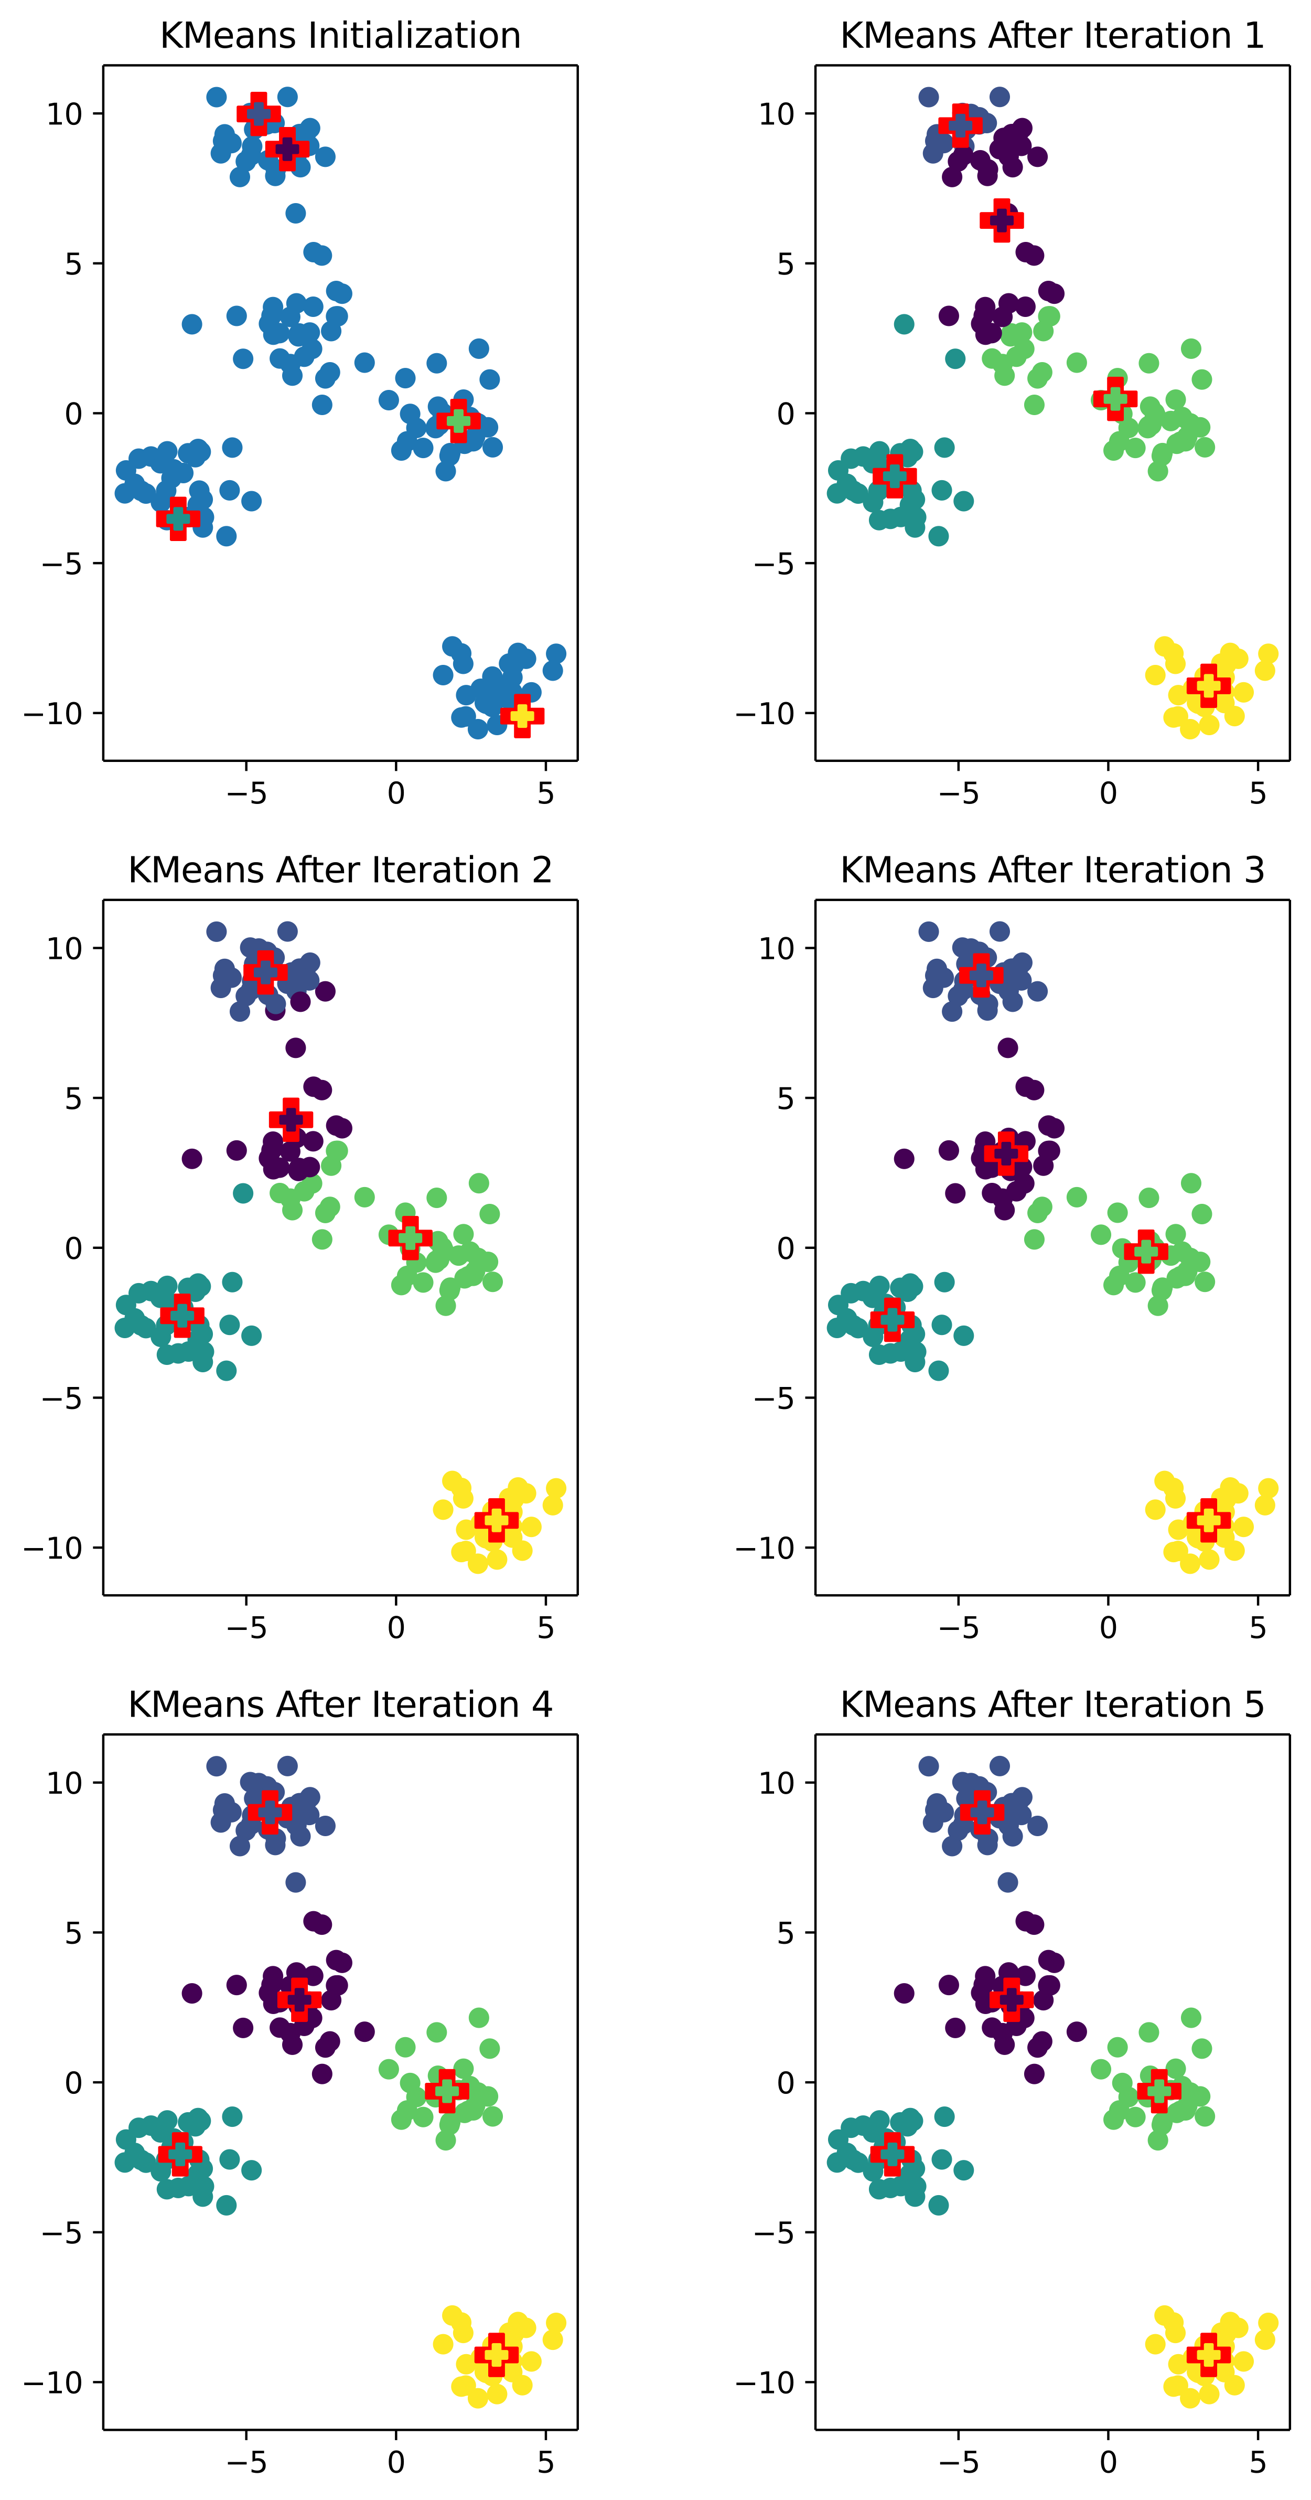 <?xml version="1.0" encoding="UTF-8"?>
<!DOCTYPE svg  PUBLIC '-//W3C//DTD SVG 1.1//EN'  'http://www.w3.org/Graphics/SVG/1.1/DTD/svg11.dtd'>
<svg width="448.21pt" height="854.04pt" version="1.1" viewBox="0 0 448.21 854.04" xmlns="http://www.w3.org/2000/svg" xmlns:xlink="http://www.w3.org/1999/xlink">
<defs>
<style type="text/css">*{stroke-linejoin: round; stroke-linecap: butt}</style>
</defs>
<path d="m0 854.04h448.21v-854.04h-448.21v854.04z" fill="none"/>
<path d="m35.305 259.92h162.22v-237.6h-162.22v237.6z" fill="none"/>
<defs>
<path id="a" d="m0 3c0.796 0 1.559-0.316 2.121-0.879 0.563-0.563 0.879-1.326 0.879-2.121s-0.316-1.559-0.879-2.121c-0.563-0.563-1.326-0.879-2.121-0.879s-1.559 0.316-2.121 0.879c-0.563 0.563-0.879 1.326-0.879 2.121s0.316 1.559 0.879 2.121c0.563 0.563 1.326 0.879 2.121 0.879z" stroke="#1f77b4"/>
</defs>
<g clip-path="url(#ai)" fill="#1f77b4" stroke="#1f77b4">
<use x="86.896" y="44.224" xlink:href="#a"/>
<use x="160.664" y="142.476" xlink:href="#a"/>
<use x="163.75" y="119.119" xlink:href="#a"/>
<use x="159.376" y="237.491" xlink:href="#a"/>
<use x="91.957" y="110.615" xlink:href="#a"/>
<use x="91.641" y="54.763" xlink:href="#a"/>
<use x="107.078" y="104.793" xlink:href="#a"/>
<use x="51.622" y="155.961" xlink:href="#a"/>
<use x="99.626" y="47.126" xlink:href="#a"/>
<use x="158.823" y="151.615" xlink:href="#a"/>
<use x="88.476" y="38.938" xlink:href="#a"/>
<use x="85.994" y="171.221" xlink:href="#a"/>
<use x="48.248" y="167.678" xlink:href="#a"/>
<use x="152.398" y="160.98" xlink:href="#a"/>
<use x="153.942" y="154.799" xlink:href="#a"/>
<use x="151.508" y="230.646" xlink:href="#a"/>
<use x="177.107" y="223.064" xlink:href="#a"/>
<use x="169.327" y="234.098" xlink:href="#a"/>
<use x="157.731" y="245.129" xlink:href="#a"/>
<use x="69.73" y="176.704" xlink:href="#a"/>
<use x="132.923" y="136.708" xlink:href="#a"/>
<use x="79.42" y="152.914" xlink:href="#a"/>
<use x="54.855" y="158.277" xlink:href="#a"/>
<use x="64.475" y="176.634" xlink:href="#a"/>
<use x="62.672" y="161.613" xlink:href="#a"/>
<use x="174.039" y="226.714" xlink:href="#a"/>
<use x="68.133" y="167.61" xlink:href="#a"/>
<use x="142.364" y="146.206" xlink:href="#a"/>
<use x="151.593" y="141.931" xlink:href="#a"/>
<use x="114.955" y="99.416" xlink:href="#a"/>
<use x="166.845" y="145.988" xlink:href="#a"/>
<use x="174.651" y="237.564" xlink:href="#a"/>
<use x="106.694" y="119.196" xlink:href="#a"/>
<use x="189.001" y="229.124" xlink:href="#a"/>
<use x="161.802" y="150.754" xlink:href="#a"/>
<use x="149.743" y="138.926" xlink:href="#a"/>
<use x="175.693" y="227.091" xlink:href="#a"/>
<use x="175.131" y="240.185" xlink:href="#a"/>
<use x="67.735" y="153.387" xlink:href="#a"/>
<use x="178.593" y="244.647" xlink:href="#a"/>
<use x="60.939" y="177.267" xlink:href="#a"/>
<use x="98.312" y="33.118" xlink:href="#a"/>
<use x="80.909" y="107.928" xlink:href="#a"/>
<use x="115.492" y="108.06" xlink:href="#a"/>
<use x="153.697" y="155.734" xlink:href="#a"/>
<use x="85.548" y="38.609" xlink:href="#a"/>
<use x="114.894" y="108.085" xlink:href="#a"/>
<use x="76.267" y="48.167" xlink:href="#a"/>
<use x="101.099" y="72.879" xlink:href="#a"/>
<use x="105.912" y="113.607" xlink:href="#a"/>
<use x="149.23" y="145.553" xlink:href="#a"/>
<use x="94.116" y="60.102" xlink:href="#a"/>
<use x="107.19" y="86.146" xlink:href="#a"/>
<use x="110.04" y="87.302" xlink:href="#a"/>
<use x="151.27" y="142.968" xlink:href="#a"/>
<use x="104.844" y="45.11" xlink:href="#a"/>
<use x="102.249" y="113.917" xlink:href="#a"/>
<use x="98.253" y="50.957" xlink:href="#a"/>
<use x="78.506" y="167.519" xlink:href="#a"/>
<use x="168.337" y="241.514" xlink:href="#a"/>
<use x="148.911" y="146.266" xlink:href="#a"/>
<use x="151.251" y="141.055" xlink:href="#a"/>
<use x="166.238" y="240.427" xlink:href="#a"/>
<use x="158.378" y="226.794" xlink:href="#a"/>
<use x="111.234" y="53.574" xlink:href="#a"/>
<use x="99.266" y="124.382" xlink:href="#a"/>
<use x="58.621" y="163.36" xlink:href="#a"/>
<use x="95.672" y="122.483" xlink:href="#a"/>
<use x="93.339" y="104.917" xlink:href="#a"/>
<use x="140.226" y="141.405" xlink:href="#a"/>
<use x="116.968" y="100.341" xlink:href="#a"/>
<use x="138.59" y="129.193" xlink:href="#a"/>
<use x="110.141" y="138.32" xlink:href="#a"/>
<use x="168.33" y="231.147" xlink:href="#a"/>
<use x="49.902" y="168.626" xlink:href="#a"/>
<use x="168.444" y="152.818" xlink:href="#a"/>
<use x="74.032" y="33.182" xlink:href="#a"/>
<use x="69.339" y="180.216" xlink:href="#a"/>
<use x="181.681" y="236.537" xlink:href="#a"/>
<use x="175.987" y="225.916" xlink:href="#a"/>
<use x="42.678" y="168.56" xlink:href="#a"/>
<use x="101.342" y="53.395" xlink:href="#a"/>
<use x="91.283" y="42.494" xlink:href="#a"/>
<use x="190.147" y="223.356" xlink:href="#a"/>
<use x="93.871" y="42.043" xlink:href="#a"/>
<use x="76.808" y="45.892" xlink:href="#a"/>
<use x="144.685" y="153.036" xlink:href="#a"/>
<use x="102.03" y="114.917" xlink:href="#a"/>
<use x="55.002" y="171.606" xlink:href="#a"/>
<use x="66.805" y="156.201" xlink:href="#a"/>
<use x="82.022" y="60.475" xlink:href="#a"/>
<use x="91.312" y="40.076" xlink:href="#a"/>
<use x="165.698" y="235.577" xlink:href="#a"/>
<use x="102.369" y="45.815" xlink:href="#a"/>
<use x="84.039" y="55.174" xlink:href="#a"/>
<use x="69.303" y="170.663" xlink:href="#a"/>
<use x="92.831" y="107.834" xlink:href="#a"/>
<use x="46.051" y="165.299" xlink:href="#a"/>
<use x="79.145" y="48.89" xlink:href="#a"/>
<use x="100.973" y="49.433" xlink:href="#a"/>
<use x="105.738" y="49.832" xlink:href="#a"/>
<use x="156.796" y="143.841" xlink:href="#a"/>
<use x="99.228" y="108.274" xlink:href="#a"/>
<use x="162.424" y="149.158" xlink:href="#a"/>
<use x="68.63" y="154.36" xlink:href="#a"/>
<use x="139.192" y="150.793" xlink:href="#a"/>
<use x="86.209" y="50.005" xlink:href="#a"/>
<use x="113.233" y="113.12" xlink:href="#a"/>
<use x="175.108" y="236.445" xlink:href="#a"/>
<use x="106.013" y="43.769" xlink:href="#a"/>
<use x="94.288" y="57.868" xlink:href="#a"/>
<use x="163.434" y="144.655" xlink:href="#a"/>
<use x="65.639" y="110.789" xlink:href="#a"/>
<use x="67.592" y="172.527" xlink:href="#a"/>
<use x="83.123" y="122.584" xlink:href="#a"/>
<use x="160.116" y="150.918" xlink:href="#a"/>
<use x="124.652" y="123.897" xlink:href="#a"/>
<use x="179.844" y="225.061" xlink:href="#a"/>
<use x="112.812" y="127.2" xlink:href="#a"/>
<use x="149.313" y="124.108" xlink:href="#a"/>
<use x="159.256" y="244.769" xlink:href="#a"/>
<use x="93.454" y="114.345" xlink:href="#a"/>
<use x="47.43" y="156.704" xlink:href="#a"/>
<use x="165.747" y="240.127" xlink:href="#a"/>
<use x="43.097" y="160.719" xlink:href="#a"/>
<use x="137.227" y="153.915" xlink:href="#a"/>
<use x="57.191" y="154.193" xlink:href="#a"/>
<use x="154.651" y="220.84" xlink:href="#a"/>
<use x="171.08" y="238.264" xlink:href="#a"/>
<use x="167.425" y="129.657" xlink:href="#a"/>
<use x="56.818" y="167.634" xlink:href="#a"/>
<use x="169.94" y="247.683" xlink:href="#a"/>
<use x="59.43" y="160.356" xlink:href="#a"/>
<use x="163.409" y="249.118" xlink:href="#a"/>
<use x="57.067" y="177.705" xlink:href="#a"/>
<use x="95.573" y="113.811" xlink:href="#a"/>
<use x="104.008" y="121.874" xlink:href="#a"/>
<use x="150.144" y="145.181" xlink:href="#a"/>
<use x="111.242" y="129.278" xlink:href="#a"/>
<use x="99.96" y="128.324" xlink:href="#a"/>
<use x="164.351" y="235.32" xlink:href="#a"/>
<use x="85.853" y="53.05" xlink:href="#a"/>
<use x="175.193" y="231.426" xlink:href="#a"/>
<use x="158.473" y="136.527" xlink:href="#a"/>
<use x="101.361" y="103.641" xlink:href="#a"/>
<use x="157.686" y="223.231" xlink:href="#a"/>
<use x="64.297" y="154.859" xlink:href="#a"/>
<use x="102.729" y="57.124" xlink:href="#a"/>
<use x="75.506" y="52.394" xlink:href="#a"/>
<use x="77.418" y="183.19" xlink:href="#a"/>
</g>
<defs>
<path id="g" d="m-2.357 7.071h4.714v-4.714h4.714v-4.714h-4.714v-4.714h-4.714v4.714h-4.714v4.714h4.714z" stroke="#f00"/>
</defs>
<g clip-path="url(#ai)" fill="#ff0000" stroke="#ff0000">
<use x="98.253" y="50.957" xlink:href="#g"/>
<use x="88.476" y="38.938" xlink:href="#g"/>
<use x="60.939" y="177.267" xlink:href="#g"/>
<use x="156.796" y="143.841" xlink:href="#g"/>
<use x="178.593" y="244.647" xlink:href="#g"/>
</g>
<defs>
<path id="af" d="m-1.179 3.535h2.357v-2.357h2.357v-2.357h-2.357v-2.357h-2.357v2.357h-2.357v2.357h2.357z"/>
</defs>
<g clip-path="url(#ai)">
<use x="98.253" y="50.957" fill="#440154" stroke="#440154" xlink:href="#af"/>
<use x="88.476" y="38.938" fill="#3b528b" stroke="#3b528b" xlink:href="#af"/>
<use x="60.939" y="177.267" fill="#21918c" stroke="#21918c" xlink:href="#af"/>
<use x="156.796" y="143.841" fill="#5ec962" stroke="#5ec962" xlink:href="#af"/>
<use x="178.593" y="244.647" fill="#fde725" stroke="#fde725" xlink:href="#af"/>
</g>
<defs>
<path id="k" d="m0 0v3.5" stroke="#000" stroke-width=".8"/>
</defs>
<use x="84.209" y="259.918" stroke="#000000" stroke-width=".8" xlink:href="#k"/>
<g transform="translate(76.838 274.52) scale(.1 -.1)">
<defs>
<path id="l" transform="scale(.016)" d="m678 2272h4006v-531h-4006v531z"/>
<path id="i" transform="scale(.016)" d="m691 4666h2478v-532h-1900v-1143q137 47 274 70 138 23 276 23 781 0 1237-428 457-428 457-1159 0-753-469-1171-469-417-1322-417-294 0-599 50-304 50-629 150v635q281-153 581-228t634-75q541 0 856 284 316 284 316 772 0 487-316 771-315 285-856 285-253 0-505-56-251-56-513-175v2344z"/>
</defs>
<use xlink:href="#l"/>
<use transform="translate(83.789)" xlink:href="#i"/>
</g>
<use x="135.42" y="259.918" stroke="#000000" stroke-width=".8" xlink:href="#k"/>
<g transform="translate(132.24 274.52) scale(.1 -.1)">
<defs>
<path id="j" transform="scale(.016)" d="m2034 4250q-487 0-733-480-245-479-245-1442 0-959 245-1439 246-480 733-480 491 0 736 480 246 480 246 1439 0 963-246 1442-245 480-736 480zm0 500q785 0 1199-621 414-620 414-1801 0-1178-414-1799-414-620-1199-620-784 0-1198 620-414 621-414 1799 0 1181 414 1801 414 621 1198 621z"/>
</defs>
<use xlink:href="#j"/>
</g>
<use x="186.63" y="259.918" stroke="#000000" stroke-width=".8" xlink:href="#k"/>
<g transform="translate(183.45 274.52) scale(.1 -.1)">
<use xlink:href="#i"/>
</g>
<defs>
<path id="h" d="m0 0h-3.5" stroke="#000" stroke-width=".8"/>
</defs>
<use x="35.305" y="243.602" stroke="#000000" stroke-width=".8" xlink:href="#h"/>
<g transform="translate(7.2 247.4) scale(.1 -.1)">
<defs>
<path id="q" transform="scale(.016)" d="m794 531h1031v3560l-1122-225v575l1116 225h631v-4135h1031v-531h-2687v531z"/>
</defs>
<use xlink:href="#l"/>
<use transform="translate(83.789)" xlink:href="#q"/>
<use transform="translate(147.41)" xlink:href="#j"/>
</g>
<use x="35.305" y="192.391" stroke="#000000" stroke-width=".8" xlink:href="#h"/>
<g transform="translate(13.562 196.19) scale(.1 -.1)">
<use xlink:href="#l"/>
<use transform="translate(83.789)" xlink:href="#i"/>
</g>
<use x="35.305" y="141.18" stroke="#000000" stroke-width=".8" xlink:href="#h"/>
<g transform="translate(21.942 144.98) scale(.1 -.1)">
<use xlink:href="#j"/>
</g>
<use x="35.305" y="89.969" stroke="#000000" stroke-width=".8" xlink:href="#h"/>
<g transform="translate(21.942 93.769) scale(.1 -.1)">
<use xlink:href="#i"/>
</g>
<use x="35.305" y="38.759" stroke="#000000" stroke-width=".8" xlink:href="#h"/>
<g transform="translate(15.58 42.558) scale(.1 -.1)">
<use xlink:href="#q"/>
<use transform="translate(63.623)" xlink:href="#j"/>
</g>
<path d="m35.305 259.92v-237.6" fill="none" stroke="#000" stroke-linecap="square" stroke-width=".8"/>
<path d="m197.52 259.92v-237.6" fill="none" stroke="#000" stroke-linecap="square" stroke-width=".8"/>
<path d="m35.305 259.92h162.22" fill="none" stroke="#000" stroke-linecap="square" stroke-width=".8"/>
<path d="m35.305 22.318h162.22" fill="none" stroke="#000" stroke-linecap="square" stroke-width=".8"/>
<g transform="translate(54.509 16.318) scale(.12 -.12)">
<defs>
<path id="w" transform="scale(.016)" d="m628 4666h631v-1972l2094 1972h813l-2316-2175 2481-2491h-831l-2241 2247v-2247h-631v4666z"/>
<path id="v" transform="scale(.016)" d="m628 4666h941l1190-3175 1197 3175h941v-4666h-616v4097l-1203-3200h-634l-1203 3200v-4097h-613v4666z"/>
<path id="n" transform="scale(.016)" d="m3597 1894v-281h-2644q38-594 358-905t892-311q331 0 642 81t618 244v-544q-310-131-635-200t-659-69q-838 0-1327 487-489 488-489 1320 0 859 464 1363 464 505 1252 505 706 0 1117-455 411-454 411-1235zm-575 169q-6 471-264 752-258 282-683 282-481 0-770-272t-333-766l2050 4z"/>
<path id="p" transform="scale(.016)" d="m2194 1759q-697 0-966-159t-269-544q0-306 202-486 202-179 548-179 479 0 768 339t289 901v128h-572zm1147 238v-1997h-575v531q-197-318-491-470t-719-152q-537 0-855 302-317 302-317 808 0 590 395 890 396 300 1180 300h807v57q0 397-261 614t-733 217q-300 0-585-72-284-72-546-216v532q315 122 612 182 297 61 578 61 760 0 1135-394 375-393 375-1193z"/>
<path id="o" transform="scale(.016)" d="m3513 2113v-2113h-575v2094q0 497-194 743-194 247-581 247-466 0-735-297-269-296-269-809v-1978h-578v3500h578v-544q207 316 486 472 280 156 646 156 603 0 912-373 310-373 310-1098z"/>
<path id="t" transform="scale(.016)" d="m2834 3397v-544q-243 125-506 187-262 63-544 63-428 0-642-131t-214-394q0-200 153-314t616-217l197-44q612-131 870-370t258-667q0-488-386-773-386-284-1061-284-281 0-586 55t-642 164v594q319-166 628-249 309-82 613-82 406 0 624 139 219 139 219 392 0 234-158 359-157 125-692 241l-200 47q-534 112-772 345-237 233-237 639 0 494 350 762 350 269 994 269 318 0 599-47 282-46 519-140z"/>
<path id="x" transform="scale(.016)" d="m628 4666h631v-4666h-631v4666z"/>
<path id="s" transform="scale(.016)" d="m603 3500h575v-3500h-575v3500zm0 1363h575v-729h-575v729z"/>
<path id="m" transform="scale(.016)" d="m1172 4494v-994h1184v-447h-1184v-1900q0-428 117-550t477-122h590v-481h-590q-666 0-919 248-253 249-253 905v1900h-422v447h422v994h578z"/>
<path id="an" transform="scale(.016)" d="m603 4863h575v-4863h-575v4863z"/>
<path id="am" transform="scale(.016)" d="m353 3500h2731v-525l-2162-2516h2162v-459h-2809v525l2163 2516h-2085v459z"/>
<path id="u" transform="scale(.016)" d="m1959 3097q-462 0-731-361t-269-989 267-989q268-361 733-361 460 0 728 362 269 363 269 988 0 622-269 986-268 364-728 364zm0 487q750 0 1178-488 429-487 429-1349 0-859-429-1349-428-489-1178-489-753 0-1180 489-426 490-426 1349 0 862 426 1349 427 488 1180 488z"/>
</defs>
<use xlink:href="#w"/>
<use transform="translate(65.576)" xlink:href="#v"/>
<use transform="translate(151.86)" xlink:href="#n"/>
<use transform="translate(213.38)" xlink:href="#p"/>
<use transform="translate(274.66)" xlink:href="#o"/>
<use transform="translate(338.04)" xlink:href="#t"/>
<use transform="translate(390.14)" xlink:href="#DejaVuSans-20"/>
<use transform="translate(421.92)" xlink:href="#x"/>
<use transform="translate(451.42)" xlink:href="#o"/>
<use transform="translate(514.79)" xlink:href="#s"/>
<use transform="translate(542.58)" xlink:href="#m"/>
<use transform="translate(581.79)" xlink:href="#s"/>
<use transform="translate(609.57)" xlink:href="#p"/>
<use transform="translate(670.85)" xlink:href="#an"/>
<use transform="translate(698.63)" xlink:href="#s"/>
<use transform="translate(726.42)" xlink:href="#am"/>
<use transform="translate(778.91)" xlink:href="#p"/>
<use transform="translate(840.19)" xlink:href="#m"/>
<use transform="translate(879.39)" xlink:href="#s"/>
<use transform="translate(907.18)" xlink:href="#u"/>
<use transform="translate(968.36)" xlink:href="#o"/>
</g>
<path d="m278.8 259.92h162.22v-237.6h-162.22v237.6z" fill="none"/>
<defs>
<path id="f" d="m0 3c0.796 0 1.559-0.316 2.121-0.879 0.563-0.563 0.879-1.326 0.879-2.121s-0.316-1.559-0.879-2.121c-0.563-0.563-1.326-0.879-2.121-0.879s-1.559 0.316-2.121 0.879c-0.563 0.563-0.879 1.326-0.879 2.121s0.316 1.559 0.879 2.121c0.563 0.563 1.326 0.879 2.121 0.879z"/>
</defs>
<g clip-path="url(#ak)">
<use x="330.387" y="44.224" fill="#3b528b" stroke="#3b528b" xlink:href="#f"/>
<use x="404.155" y="142.476" fill="#5ec962" stroke="#5ec962" xlink:href="#f"/>
<use x="407.241" y="119.119" fill="#5ec962" stroke="#5ec962" xlink:href="#f"/>
<use x="402.867" y="237.491" fill="#fde725" stroke="#fde725" xlink:href="#f"/>
<use x="335.448" y="110.615" fill="#440154" stroke="#440154" xlink:href="#f"/>
<use x="335.132" y="54.763" fill="#440154" stroke="#440154" xlink:href="#f"/>
<use x="350.569" y="104.793" fill="#440154" stroke="#440154" xlink:href="#f"/>
<use x="295.113" y="155.961" fill="#21918c" stroke="#21918c" xlink:href="#f"/>
<use x="343.117" y="47.126" fill="#440154" stroke="#440154" xlink:href="#f"/>
<use x="402.314" y="151.615" fill="#5ec962" stroke="#5ec962" xlink:href="#f"/>
<use x="331.967" y="38.938" fill="#3b528b" stroke="#3b528b" xlink:href="#f"/>
<use x="329.485" y="171.221" fill="#21918c" stroke="#21918c" xlink:href="#f"/>
<use x="291.739" y="167.678" fill="#21918c" stroke="#21918c" xlink:href="#f"/>
<use x="395.889" y="160.98" fill="#5ec962" stroke="#5ec962" xlink:href="#f"/>
<use x="397.433" y="154.799" fill="#5ec962" stroke="#5ec962" xlink:href="#f"/>
<use x="394.999" y="230.646" fill="#fde725" stroke="#fde725" xlink:href="#f"/>
<use x="420.598" y="223.064" fill="#fde725" stroke="#fde725" xlink:href="#f"/>
<use x="412.818" y="234.098" fill="#fde725" stroke="#fde725" xlink:href="#f"/>
<use x="401.222" y="245.129" fill="#fde725" stroke="#fde725" xlink:href="#f"/>
<use x="313.221" y="176.704" fill="#21918c" stroke="#21918c" xlink:href="#f"/>
<use x="376.414" y="136.708" fill="#5ec962" stroke="#5ec962" xlink:href="#f"/>
<use x="322.911" y="152.914" fill="#21918c" stroke="#21918c" xlink:href="#f"/>
<use x="298.346" y="158.277" fill="#21918c" stroke="#21918c" xlink:href="#f"/>
<use x="307.966" y="176.634" fill="#21918c" stroke="#21918c" xlink:href="#f"/>
<use x="306.162" y="161.613" fill="#21918c" stroke="#21918c" xlink:href="#f"/>
<use x="417.53" y="226.714" fill="#fde725" stroke="#fde725" xlink:href="#f"/>
<use x="311.624" y="167.61" fill="#21918c" stroke="#21918c" xlink:href="#f"/>
<use x="385.855" y="146.206" fill="#5ec962" stroke="#5ec962" xlink:href="#f"/>
<use x="395.084" y="141.931" fill="#5ec962" stroke="#5ec962" xlink:href="#f"/>
<use x="358.446" y="99.416" fill="#440154" stroke="#440154" xlink:href="#f"/>
<use x="410.336" y="145.988" fill="#5ec962" stroke="#5ec962" xlink:href="#f"/>
<use x="418.142" y="237.564" fill="#fde725" stroke="#fde725" xlink:href="#f"/>
<use x="350.185" y="119.196" fill="#5ec962" stroke="#5ec962" xlink:href="#f"/>
<use x="432.492" y="229.124" fill="#fde725" stroke="#fde725" xlink:href="#f"/>
<use x="405.292" y="150.754" fill="#5ec962" stroke="#5ec962" xlink:href="#f"/>
<use x="393.234" y="138.926" fill="#5ec962" stroke="#5ec962" xlink:href="#f"/>
<use x="419.184" y="227.091" fill="#fde725" stroke="#fde725" xlink:href="#f"/>
<use x="418.622" y="240.185" fill="#fde725" stroke="#fde725" xlink:href="#f"/>
<use x="311.225" y="153.387" fill="#21918c" stroke="#21918c" xlink:href="#f"/>
<use x="422.083" y="244.647" fill="#fde725" stroke="#fde725" xlink:href="#f"/>
<use x="304.43" y="177.267" fill="#21918c" stroke="#21918c" xlink:href="#f"/>
<use x="341.803" y="33.118" fill="#3b528b" stroke="#3b528b" xlink:href="#f"/>
<use x="324.4" y="107.928" fill="#440154" stroke="#440154" xlink:href="#f"/>
<use x="358.983" y="108.06" fill="#5ec962" stroke="#5ec962" xlink:href="#f"/>
<use x="397.188" y="155.734" fill="#5ec962" stroke="#5ec962" xlink:href="#f"/>
<use x="329.039" y="38.609" fill="#3b528b" stroke="#3b528b" xlink:href="#f"/>
<use x="358.385" y="108.085" fill="#5ec962" stroke="#5ec962" xlink:href="#f"/>
<use x="319.758" y="48.167" fill="#3b528b" stroke="#3b528b" xlink:href="#f"/>
<use x="344.59" y="72.879" fill="#440154" stroke="#440154" xlink:href="#f"/>
<use x="349.403" y="113.607" fill="#5ec962" stroke="#5ec962" xlink:href="#f"/>
<use x="392.721" y="145.553" fill="#5ec962" stroke="#5ec962" xlink:href="#f"/>
<use x="337.607" y="60.102" fill="#440154" stroke="#440154" xlink:href="#f"/>
<use x="350.681" y="86.146" fill="#440154" stroke="#440154" xlink:href="#f"/>
<use x="353.531" y="87.302" fill="#440154" stroke="#440154" xlink:href="#f"/>
<use x="394.761" y="142.968" fill="#5ec962" stroke="#5ec962" xlink:href="#f"/>
<use x="348.335" y="45.11" fill="#440154" stroke="#440154" xlink:href="#f"/>
<use x="345.74" y="113.917" fill="#5ec962" stroke="#5ec962" xlink:href="#f"/>
<use x="341.744" y="50.957" fill="#440154" stroke="#440154" xlink:href="#f"/>
<use x="321.996" y="167.519" fill="#21918c" stroke="#21918c" xlink:href="#f"/>
<use x="411.828" y="241.514" fill="#fde725" stroke="#fde725" xlink:href="#f"/>
<use x="392.402" y="146.266" fill="#5ec962" stroke="#5ec962" xlink:href="#f"/>
<use x="394.742" y="141.055" fill="#5ec962" stroke="#5ec962" xlink:href="#f"/>
<use x="409.729" y="240.427" fill="#fde725" stroke="#fde725" xlink:href="#f"/>
<use x="401.869" y="226.794" fill="#fde725" stroke="#fde725" xlink:href="#f"/>
<use x="354.725" y="53.574" fill="#440154" stroke="#440154" xlink:href="#f"/>
<use x="342.757" y="124.382" fill="#5ec962" stroke="#5ec962" xlink:href="#f"/>
<use x="302.112" y="163.36" fill="#21918c" stroke="#21918c" xlink:href="#f"/>
<use x="339.163" y="122.483" fill="#5ec962" stroke="#5ec962" xlink:href="#f"/>
<use x="336.83" y="104.917" fill="#440154" stroke="#440154" xlink:href="#f"/>
<use x="383.716" y="141.405" fill="#5ec962" stroke="#5ec962" xlink:href="#f"/>
<use x="360.459" y="100.341" fill="#440154" stroke="#440154" xlink:href="#f"/>
<use x="382.081" y="129.193" fill="#5ec962" stroke="#5ec962" xlink:href="#f"/>
<use x="353.632" y="138.32" fill="#5ec962" stroke="#5ec962" xlink:href="#f"/>
<use x="411.821" y="231.147" fill="#fde725" stroke="#fde725" xlink:href="#f"/>
<use x="293.392" y="168.626" fill="#21918c" stroke="#21918c" xlink:href="#f"/>
<use x="411.935" y="152.818" fill="#5ec962" stroke="#5ec962" xlink:href="#f"/>
<use x="317.523" y="33.182" fill="#3b528b" stroke="#3b528b" xlink:href="#f"/>
<use x="312.83" y="180.216" fill="#21918c" stroke="#21918c" xlink:href="#f"/>
<use x="425.172" y="236.537" fill="#fde725" stroke="#fde725" xlink:href="#f"/>
<use x="419.478" y="225.916" fill="#fde725" stroke="#fde725" xlink:href="#f"/>
<use x="286.169" y="168.56" fill="#21918c" stroke="#21918c" xlink:href="#f"/>
<use x="344.833" y="53.395" fill="#440154" stroke="#440154" xlink:href="#f"/>
<use x="334.774" y="42.494" fill="#3b528b" stroke="#3b528b" xlink:href="#f"/>
<use x="433.638" y="223.356" fill="#fde725" stroke="#fde725" xlink:href="#f"/>
<use x="337.362" y="42.043" fill="#3b528b" stroke="#3b528b" xlink:href="#f"/>
<use x="320.299" y="45.892" fill="#3b528b" stroke="#3b528b" xlink:href="#f"/>
<use x="388.175" y="153.036" fill="#5ec962" stroke="#5ec962" xlink:href="#f"/>
<use x="345.521" y="114.917" fill="#5ec962" stroke="#5ec962" xlink:href="#f"/>
<use x="298.493" y="171.606" fill="#21918c" stroke="#21918c" xlink:href="#f"/>
<use x="310.296" y="156.201" fill="#21918c" stroke="#21918c" xlink:href="#f"/>
<use x="325.513" y="60.475" fill="#440154" stroke="#440154" xlink:href="#f"/>
<use x="334.803" y="40.076" fill="#3b528b" stroke="#3b528b" xlink:href="#f"/>
<use x="409.189" y="235.577" fill="#fde725" stroke="#fde725" xlink:href="#f"/>
<use x="345.86" y="45.815" fill="#440154" stroke="#440154" xlink:href="#f"/>
<use x="327.53" y="55.174" fill="#440154" stroke="#440154" xlink:href="#f"/>
<use x="312.794" y="170.663" fill="#21918c" stroke="#21918c" xlink:href="#f"/>
<use x="336.322" y="107.834" fill="#440154" stroke="#440154" xlink:href="#f"/>
<use x="289.542" y="165.299" fill="#21918c" stroke="#21918c" xlink:href="#f"/>
<use x="322.636" y="48.89" fill="#3b528b" stroke="#3b528b" xlink:href="#f"/>
<use x="344.464" y="49.433" fill="#440154" stroke="#440154" xlink:href="#f"/>
<use x="349.229" y="49.832" fill="#440154" stroke="#440154" xlink:href="#f"/>
<use x="400.287" y="143.841" fill="#5ec962" stroke="#5ec962" xlink:href="#f"/>
<use x="342.719" y="108.274" fill="#440154" stroke="#440154" xlink:href="#f"/>
<use x="405.915" y="149.158" fill="#5ec962" stroke="#5ec962" xlink:href="#f"/>
<use x="312.121" y="154.36" fill="#21918c" stroke="#21918c" xlink:href="#f"/>
<use x="382.683" y="150.793" fill="#5ec962" stroke="#5ec962" xlink:href="#f"/>
<use x="329.7" y="50.005" fill="#3b528b" stroke="#3b528b" xlink:href="#f"/>
<use x="356.724" y="113.12" fill="#5ec962" stroke="#5ec962" xlink:href="#f"/>
<use x="418.599" y="236.445" fill="#fde725" stroke="#fde725" xlink:href="#f"/>
<use x="349.504" y="43.769" fill="#440154" stroke="#440154" xlink:href="#f"/>
<use x="337.779" y="57.868" fill="#440154" stroke="#440154" xlink:href="#f"/>
<use x="406.925" y="144.655" fill="#5ec962" stroke="#5ec962" xlink:href="#f"/>
<use x="309.129" y="110.789" fill="#21918c" stroke="#21918c" xlink:href="#f"/>
<use x="311.083" y="172.527" fill="#21918c" stroke="#21918c" xlink:href="#f"/>
<use x="326.614" y="122.584" fill="#21918c" stroke="#21918c" xlink:href="#f"/>
<use x="403.606" y="150.918" fill="#5ec962" stroke="#5ec962" xlink:href="#f"/>
<use x="368.143" y="123.897" fill="#5ec962" stroke="#5ec962" xlink:href="#f"/>
<use x="423.335" y="225.061" fill="#fde725" stroke="#fde725" xlink:href="#f"/>
<use x="356.302" y="127.2" fill="#5ec962" stroke="#5ec962" xlink:href="#f"/>
<use x="392.804" y="124.108" fill="#5ec962" stroke="#5ec962" xlink:href="#f"/>
<use x="402.747" y="244.769" fill="#fde725" stroke="#fde725" xlink:href="#f"/>
<use x="336.945" y="114.345" fill="#440154" stroke="#440154" xlink:href="#f"/>
<use x="290.921" y="156.704" fill="#21918c" stroke="#21918c" xlink:href="#f"/>
<use x="409.238" y="240.127" fill="#fde725" stroke="#fde725" xlink:href="#f"/>
<use x="286.588" y="160.719" fill="#21918c" stroke="#21918c" xlink:href="#f"/>
<use x="380.717" y="153.915" fill="#5ec962" stroke="#5ec962" xlink:href="#f"/>
<use x="300.682" y="154.193" fill="#21918c" stroke="#21918c" xlink:href="#f"/>
<use x="398.142" y="220.84" fill="#fde725" stroke="#fde725" xlink:href="#f"/>
<use x="414.571" y="238.264" fill="#fde725" stroke="#fde725" xlink:href="#f"/>
<use x="410.915" y="129.657" fill="#5ec962" stroke="#5ec962" xlink:href="#f"/>
<use x="300.309" y="167.634" fill="#21918c" stroke="#21918c" xlink:href="#f"/>
<use x="413.431" y="247.683" fill="#fde725" stroke="#fde725" xlink:href="#f"/>
<use x="302.921" y="160.356" fill="#21918c" stroke="#21918c" xlink:href="#f"/>
<use x="406.899" y="249.118" fill="#fde725" stroke="#fde725" xlink:href="#f"/>
<use x="300.558" y="177.705" fill="#21918c" stroke="#21918c" xlink:href="#f"/>
<use x="339.064" y="113.811" fill="#440154" stroke="#440154" xlink:href="#f"/>
<use x="347.499" y="121.874" fill="#5ec962" stroke="#5ec962" xlink:href="#f"/>
<use x="393.635" y="145.181" fill="#5ec962" stroke="#5ec962" xlink:href="#f"/>
<use x="354.732" y="129.278" fill="#5ec962" stroke="#5ec962" xlink:href="#f"/>
<use x="343.451" y="128.324" fill="#5ec962" stroke="#5ec962" xlink:href="#f"/>
<use x="407.842" y="235.32" fill="#fde725" stroke="#fde725" xlink:href="#f"/>
<use x="329.344" y="53.05" fill="#440154" stroke="#440154" xlink:href="#f"/>
<use x="418.683" y="231.426" fill="#fde725" stroke="#fde725" xlink:href="#f"/>
<use x="401.964" y="136.527" fill="#5ec962" stroke="#5ec962" xlink:href="#f"/>
<use x="344.852" y="103.641" fill="#440154" stroke="#440154" xlink:href="#f"/>
<use x="401.177" y="223.231" fill="#fde725" stroke="#fde725" xlink:href="#f"/>
<use x="307.787" y="154.859" fill="#21918c" stroke="#21918c" xlink:href="#f"/>
<use x="346.22" y="57.124" fill="#440154" stroke="#440154" xlink:href="#f"/>
<use x="318.997" y="52.394" fill="#3b528b" stroke="#3b528b" xlink:href="#f"/>
<use x="320.909" y="183.19" fill="#21918c" stroke="#21918c" xlink:href="#f"/>
</g>
<g clip-path="url(#ak)" fill="#ff0000" stroke="#ff0000">
<use x="342.526" y="75.327" xlink:href="#g"/>
<use x="328.388" y="42.926" xlink:href="#g"/>
<use x="305.921" y="162.717" xlink:href="#g"/>
<use x="381.356" y="136.288" xlink:href="#g"/>
<use x="413.265" y="234.31" xlink:href="#g"/>
</g>
<defs>
<path id="ae" d="m-1.179 3.535h2.357v-2.357h2.357v-2.357h-2.357v-2.357h-2.357v2.357h-2.357v2.357h2.357z"/>
</defs>
<g clip-path="url(#ak)">
<use x="342.526" y="75.327" fill="#440154" stroke="#440154" xlink:href="#ae"/>
<use x="328.388" y="42.926" fill="#3b528b" stroke="#3b528b" xlink:href="#ae"/>
<use x="305.921" y="162.717" fill="#21918c" stroke="#21918c" xlink:href="#ae"/>
<use x="381.356" y="136.288" fill="#5ec962" stroke="#5ec962" xlink:href="#ae"/>
<use x="413.265" y="234.31" fill="#fde725" stroke="#fde725" xlink:href="#ae"/>
</g>
<use x="327.7" y="259.918" stroke="#000000" stroke-width=".8" xlink:href="#k"/>
<g transform="translate(320.33 274.52) scale(.1 -.1)">
<use xlink:href="#l"/>
<use transform="translate(83.789)" xlink:href="#i"/>
</g>
<use x="378.911" y="259.918" stroke="#000000" stroke-width=".8" xlink:href="#k"/>
<g transform="translate(375.73 274.52) scale(.1 -.1)">
<use xlink:href="#j"/>
</g>
<use x="430.121" y="259.918" stroke="#000000" stroke-width=".8" xlink:href="#k"/>
<g transform="translate(426.94 274.52) scale(.1 -.1)">
<use xlink:href="#i"/>
</g>
<use x="278.796" y="243.602" stroke="#000000" stroke-width=".8" xlink:href="#h"/>
<g transform="translate(250.69 247.4) scale(.1 -.1)">
<use xlink:href="#l"/>
<use transform="translate(83.789)" xlink:href="#q"/>
<use transform="translate(147.41)" xlink:href="#j"/>
</g>
<use x="278.796" y="192.391" stroke="#000000" stroke-width=".8" xlink:href="#h"/>
<g transform="translate(257.05 196.19) scale(.1 -.1)">
<use xlink:href="#l"/>
<use transform="translate(83.789)" xlink:href="#i"/>
</g>
<use x="278.796" y="141.18" stroke="#000000" stroke-width=".8" xlink:href="#h"/>
<g transform="translate(265.43 144.98) scale(.1 -.1)">
<use xlink:href="#j"/>
</g>
<use x="278.796" y="89.969" stroke="#000000" stroke-width=".8" xlink:href="#h"/>
<g transform="translate(265.43 93.769) scale(.1 -.1)">
<use xlink:href="#i"/>
</g>
<use x="278.796" y="38.759" stroke="#000000" stroke-width=".8" xlink:href="#h"/>
<g transform="translate(259.07 42.558) scale(.1 -.1)">
<use xlink:href="#q"/>
<use transform="translate(63.623)" xlink:href="#j"/>
</g>
<path d="m278.8 259.92v-237.6" fill="none" stroke="#000" stroke-linecap="square" stroke-width=".8"/>
<path d="m441.01 259.92v-237.6" fill="none" stroke="#000" stroke-linecap="square" stroke-width=".8"/>
<path d="m278.8 259.92h162.22" fill="none" stroke="#000" stroke-linecap="square" stroke-width=".8"/>
<path d="m278.8 22.318h162.22" fill="none" stroke="#000" stroke-linecap="square" stroke-width=".8"/>
<g transform="translate(287.1 16.318) scale(.12 -.12)">
<defs>
<path id="z" transform="scale(.016)" d="m2188 4044-857-2322h1716l-859 2322zm-357 622h716l1778-4666h-656l-425 1197h-2103l-425-1197h-666l1781 4666z"/>
<path id="y" transform="scale(.016)" d="m2375 4863v-479h-550q-309 0-430-125-120-125-120-450v-309h947v-447h-947v-3053h-578v3053h-550v447h550v244q0 584 272 851 272 268 862 268h544z"/>
<path id="r" transform="scale(.016)" d="m2631 2963q-97 56-211 82-114 27-251 27-488 0-749-317t-261-911v-1844h-578v3500h578v-544q182 319 472 473 291 155 707 155 59 0 131-8 72-7 159-23l3-590z"/>
</defs>
<use xlink:href="#w"/>
<use transform="translate(65.576)" xlink:href="#v"/>
<use transform="translate(151.86)" xlink:href="#n"/>
<use transform="translate(213.38)" xlink:href="#p"/>
<use transform="translate(274.66)" xlink:href="#o"/>
<use transform="translate(338.04)" xlink:href="#t"/>
<use transform="translate(390.14)" xlink:href="#DejaVuSans-20"/>
<use transform="translate(421.92)" xlink:href="#z"/>
<use transform="translate(486.71)" xlink:href="#y"/>
<use transform="translate(520.16)" xlink:href="#m"/>
<use transform="translate(559.37)" xlink:href="#n"/>
<use transform="translate(620.89)" xlink:href="#r"/>
<use transform="translate(662.01)" xlink:href="#DejaVuSans-20"/>
<use transform="translate(693.79)" xlink:href="#x"/>
<use transform="translate(723.29)" xlink:href="#m"/>
<use transform="translate(762.5)" xlink:href="#n"/>
<use transform="translate(824.02)" xlink:href="#r"/>
<use transform="translate(865.13)" xlink:href="#p"/>
<use transform="translate(926.41)" xlink:href="#m"/>
<use transform="translate(965.62)" xlink:href="#s"/>
<use transform="translate(993.4)" xlink:href="#u"/>
<use transform="translate(1054.6)" xlink:href="#o"/>
<use transform="translate(1118)" xlink:href="#DejaVuSans-20"/>
<use transform="translate(1149.8)" xlink:href="#q"/>
</g>
<path d="m35.305 545.04h162.22v-237.6h-162.22v237.6z" fill="none"/>
<defs>
<path id="e" d="m0 3c0.796 0 1.559-0.316 2.121-0.879 0.563-0.563 0.879-1.326 0.879-2.121s-0.316-1.559-0.879-2.121c-0.563-0.563-1.326-0.879-2.121-0.879s-1.559 0.316-2.121 0.879c-0.563 0.563-0.879 1.326-0.879 2.121s0.316 1.559 0.879 2.121c0.563 0.563 1.326 0.879 2.121 0.879z"/>
</defs>
<g clip-path="url(#ag)">
<use x="86.896" y="329.344" fill="#3b528b" stroke="#3b528b" xlink:href="#e"/>
<use x="160.664" y="427.596" fill="#5ec962" stroke="#5ec962" xlink:href="#e"/>
<use x="163.75" y="404.239" fill="#5ec962" stroke="#5ec962" xlink:href="#e"/>
<use x="159.376" y="522.611" fill="#fde725" stroke="#fde725" xlink:href="#e"/>
<use x="91.957" y="395.735" fill="#440154" stroke="#440154" xlink:href="#e"/>
<use x="91.641" y="339.883" fill="#3b528b" stroke="#3b528b" xlink:href="#e"/>
<use x="107.078" y="389.913" fill="#440154" stroke="#440154" xlink:href="#e"/>
<use x="51.622" y="441.081" fill="#21918c" stroke="#21918c" xlink:href="#e"/>
<use x="99.626" y="332.246" fill="#3b528b" stroke="#3b528b" xlink:href="#e"/>
<use x="158.823" y="436.735" fill="#5ec962" stroke="#5ec962" xlink:href="#e"/>
<use x="88.476" y="324.058" fill="#3b528b" stroke="#3b528b" xlink:href="#e"/>
<use x="85.994" y="456.341" fill="#21918c" stroke="#21918c" xlink:href="#e"/>
<use x="48.248" y="452.798" fill="#21918c" stroke="#21918c" xlink:href="#e"/>
<use x="152.398" y="446.1" fill="#5ec962" stroke="#5ec962" xlink:href="#e"/>
<use x="153.942" y="439.919" fill="#5ec962" stroke="#5ec962" xlink:href="#e"/>
<use x="151.508" y="515.766" fill="#fde725" stroke="#fde725" xlink:href="#e"/>
<use x="177.107" y="508.184" fill="#fde725" stroke="#fde725" xlink:href="#e"/>
<use x="169.327" y="519.218" fill="#fde725" stroke="#fde725" xlink:href="#e"/>
<use x="157.731" y="530.249" fill="#fde725" stroke="#fde725" xlink:href="#e"/>
<use x="69.73" y="461.824" fill="#21918c" stroke="#21918c" xlink:href="#e"/>
<use x="132.923" y="421.828" fill="#5ec962" stroke="#5ec962" xlink:href="#e"/>
<use x="79.42" y="438.034" fill="#21918c" stroke="#21918c" xlink:href="#e"/>
<use x="54.855" y="443.397" fill="#21918c" stroke="#21918c" xlink:href="#e"/>
<use x="64.475" y="461.754" fill="#21918c" stroke="#21918c" xlink:href="#e"/>
<use x="62.672" y="446.733" fill="#21918c" stroke="#21918c" xlink:href="#e"/>
<use x="174.039" y="511.834" fill="#fde725" stroke="#fde725" xlink:href="#e"/>
<use x="68.133" y="452.73" fill="#21918c" stroke="#21918c" xlink:href="#e"/>
<use x="142.364" y="431.326" fill="#5ec962" stroke="#5ec962" xlink:href="#e"/>
<use x="151.593" y="427.051" fill="#5ec962" stroke="#5ec962" xlink:href="#e"/>
<use x="114.955" y="384.536" fill="#440154" stroke="#440154" xlink:href="#e"/>
<use x="166.845" y="431.108" fill="#5ec962" stroke="#5ec962" xlink:href="#e"/>
<use x="174.651" y="522.684" fill="#fde725" stroke="#fde725" xlink:href="#e"/>
<use x="106.694" y="404.316" fill="#5ec962" stroke="#5ec962" xlink:href="#e"/>
<use x="189.001" y="514.244" fill="#fde725" stroke="#fde725" xlink:href="#e"/>
<use x="161.802" y="435.874" fill="#5ec962" stroke="#5ec962" xlink:href="#e"/>
<use x="149.743" y="424.046" fill="#5ec962" stroke="#5ec962" xlink:href="#e"/>
<use x="175.693" y="512.211" fill="#fde725" stroke="#fde725" xlink:href="#e"/>
<use x="175.131" y="525.305" fill="#fde725" stroke="#fde725" xlink:href="#e"/>
<use x="67.735" y="438.507" fill="#21918c" stroke="#21918c" xlink:href="#e"/>
<use x="178.593" y="529.767" fill="#fde725" stroke="#fde725" xlink:href="#e"/>
<use x="60.939" y="462.387" fill="#21918c" stroke="#21918c" xlink:href="#e"/>
<use x="98.312" y="318.238" fill="#3b528b" stroke="#3b528b" xlink:href="#e"/>
<use x="80.909" y="393.048" fill="#440154" stroke="#440154" xlink:href="#e"/>
<use x="115.492" y="393.18" fill="#5ec962" stroke="#5ec962" xlink:href="#e"/>
<use x="153.697" y="440.854" fill="#5ec962" stroke="#5ec962" xlink:href="#e"/>
<use x="85.548" y="323.729" fill="#3b528b" stroke="#3b528b" xlink:href="#e"/>
<use x="114.894" y="393.205" fill="#5ec962" stroke="#5ec962" xlink:href="#e"/>
<use x="76.267" y="333.287" fill="#3b528b" stroke="#3b528b" xlink:href="#e"/>
<use x="101.099" y="357.999" fill="#440154" stroke="#440154" xlink:href="#e"/>
<use x="105.912" y="398.727" fill="#440154" stroke="#440154" xlink:href="#e"/>
<use x="149.23" y="430.673" fill="#5ec962" stroke="#5ec962" xlink:href="#e"/>
<use x="94.116" y="345.222" fill="#440154" stroke="#440154" xlink:href="#e"/>
<use x="107.19" y="371.266" fill="#440154" stroke="#440154" xlink:href="#e"/>
<use x="110.04" y="372.422" fill="#440154" stroke="#440154" xlink:href="#e"/>
<use x="151.27" y="428.088" fill="#5ec962" stroke="#5ec962" xlink:href="#e"/>
<use x="104.844" y="330.23" fill="#3b528b" stroke="#3b528b" xlink:href="#e"/>
<use x="102.249" y="399.037" fill="#440154" stroke="#440154" xlink:href="#e"/>
<use x="98.253" y="336.077" fill="#3b528b" stroke="#3b528b" xlink:href="#e"/>
<use x="78.506" y="452.639" fill="#21918c" stroke="#21918c" xlink:href="#e"/>
<use x="168.337" y="526.634" fill="#fde725" stroke="#fde725" xlink:href="#e"/>
<use x="148.911" y="431.386" fill="#5ec962" stroke="#5ec962" xlink:href="#e"/>
<use x="151.251" y="426.175" fill="#5ec962" stroke="#5ec962" xlink:href="#e"/>
<use x="166.238" y="525.547" fill="#fde725" stroke="#fde725" xlink:href="#e"/>
<use x="158.378" y="511.914" fill="#fde725" stroke="#fde725" xlink:href="#e"/>
<use x="111.234" y="338.694" fill="#440154" stroke="#440154" xlink:href="#e"/>
<use x="99.266" y="409.502" fill="#5ec962" stroke="#5ec962" xlink:href="#e"/>
<use x="58.621" y="448.48" fill="#21918c" stroke="#21918c" xlink:href="#e"/>
<use x="95.672" y="407.603" fill="#5ec962" stroke="#5ec962" xlink:href="#e"/>
<use x="93.339" y="390.037" fill="#440154" stroke="#440154" xlink:href="#e"/>
<use x="140.226" y="426.525" fill="#5ec962" stroke="#5ec962" xlink:href="#e"/>
<use x="116.968" y="385.461" fill="#440154" stroke="#440154" xlink:href="#e"/>
<use x="138.59" y="414.313" fill="#5ec962" stroke="#5ec962" xlink:href="#e"/>
<use x="110.141" y="423.44" fill="#5ec962" stroke="#5ec962" xlink:href="#e"/>
<use x="168.33" y="516.267" fill="#fde725" stroke="#fde725" xlink:href="#e"/>
<use x="49.902" y="453.746" fill="#21918c" stroke="#21918c" xlink:href="#e"/>
<use x="168.444" y="437.938" fill="#5ec962" stroke="#5ec962" xlink:href="#e"/>
<use x="74.032" y="318.302" fill="#3b528b" stroke="#3b528b" xlink:href="#e"/>
<use x="69.339" y="465.336" fill="#21918c" stroke="#21918c" xlink:href="#e"/>
<use x="181.681" y="521.657" fill="#fde725" stroke="#fde725" xlink:href="#e"/>
<use x="175.987" y="511.036" fill="#fde725" stroke="#fde725" xlink:href="#e"/>
<use x="42.678" y="453.68" fill="#21918c" stroke="#21918c" xlink:href="#e"/>
<use x="101.342" y="338.515" fill="#3b528b" stroke="#3b528b" xlink:href="#e"/>
<use x="91.283" y="327.614" fill="#3b528b" stroke="#3b528b" xlink:href="#e"/>
<use x="190.147" y="508.476" fill="#fde725" stroke="#fde725" xlink:href="#e"/>
<use x="93.871" y="327.163" fill="#3b528b" stroke="#3b528b" xlink:href="#e"/>
<use x="76.808" y="331.012" fill="#3b528b" stroke="#3b528b" xlink:href="#e"/>
<use x="144.685" y="438.156" fill="#5ec962" stroke="#5ec962" xlink:href="#e"/>
<use x="102.03" y="400.037" fill="#440154" stroke="#440154" xlink:href="#e"/>
<use x="55.002" y="456.726" fill="#21918c" stroke="#21918c" xlink:href="#e"/>
<use x="66.805" y="441.321" fill="#21918c" stroke="#21918c" xlink:href="#e"/>
<use x="82.022" y="345.595" fill="#3b528b" stroke="#3b528b" xlink:href="#e"/>
<use x="91.312" y="325.196" fill="#3b528b" stroke="#3b528b" xlink:href="#e"/>
<use x="165.698" y="520.697" fill="#fde725" stroke="#fde725" xlink:href="#e"/>
<use x="102.369" y="330.935" fill="#3b528b" stroke="#3b528b" xlink:href="#e"/>
<use x="84.039" y="340.294" fill="#3b528b" stroke="#3b528b" xlink:href="#e"/>
<use x="69.303" y="455.783" fill="#21918c" stroke="#21918c" xlink:href="#e"/>
<use x="92.831" y="392.954" fill="#440154" stroke="#440154" xlink:href="#e"/>
<use x="46.051" y="450.419" fill="#21918c" stroke="#21918c" xlink:href="#e"/>
<use x="79.145" y="334.01" fill="#3b528b" stroke="#3b528b" xlink:href="#e"/>
<use x="100.973" y="334.553" fill="#3b528b" stroke="#3b528b" xlink:href="#e"/>
<use x="105.738" y="334.952" fill="#3b528b" stroke="#3b528b" xlink:href="#e"/>
<use x="156.796" y="428.961" fill="#5ec962" stroke="#5ec962" xlink:href="#e"/>
<use x="99.228" y="393.394" fill="#440154" stroke="#440154" xlink:href="#e"/>
<use x="162.424" y="434.278" fill="#5ec962" stroke="#5ec962" xlink:href="#e"/>
<use x="68.63" y="439.48" fill="#21918c" stroke="#21918c" xlink:href="#e"/>
<use x="139.192" y="435.913" fill="#5ec962" stroke="#5ec962" xlink:href="#e"/>
<use x="86.209" y="335.125" fill="#3b528b" stroke="#3b528b" xlink:href="#e"/>
<use x="113.233" y="398.24" fill="#5ec962" stroke="#5ec962" xlink:href="#e"/>
<use x="175.108" y="521.565" fill="#fde725" stroke="#fde725" xlink:href="#e"/>
<use x="106.013" y="328.889" fill="#3b528b" stroke="#3b528b" xlink:href="#e"/>
<use x="94.288" y="342.988" fill="#3b528b" stroke="#3b528b" xlink:href="#e"/>
<use x="163.434" y="429.775" fill="#5ec962" stroke="#5ec962" xlink:href="#e"/>
<use x="65.639" y="395.909" fill="#440154" stroke="#440154" xlink:href="#e"/>
<use x="67.592" y="457.647" fill="#21918c" stroke="#21918c" xlink:href="#e"/>
<use x="83.123" y="407.704" fill="#21918c" stroke="#21918c" xlink:href="#e"/>
<use x="160.116" y="436.038" fill="#5ec962" stroke="#5ec962" xlink:href="#e"/>
<use x="124.652" y="409.017" fill="#5ec962" stroke="#5ec962" xlink:href="#e"/>
<use x="179.844" y="510.181" fill="#fde725" stroke="#fde725" xlink:href="#e"/>
<use x="112.812" y="412.32" fill="#5ec962" stroke="#5ec962" xlink:href="#e"/>
<use x="149.313" y="409.228" fill="#5ec962" stroke="#5ec962" xlink:href="#e"/>
<use x="159.256" y="529.889" fill="#fde725" stroke="#fde725" xlink:href="#e"/>
<use x="93.454" y="399.465" fill="#440154" stroke="#440154" xlink:href="#e"/>
<use x="47.43" y="441.824" fill="#21918c" stroke="#21918c" xlink:href="#e"/>
<use x="165.747" y="525.247" fill="#fde725" stroke="#fde725" xlink:href="#e"/>
<use x="43.097" y="445.839" fill="#21918c" stroke="#21918c" xlink:href="#e"/>
<use x="137.227" y="439.035" fill="#5ec962" stroke="#5ec962" xlink:href="#e"/>
<use x="57.191" y="439.313" fill="#21918c" stroke="#21918c" xlink:href="#e"/>
<use x="154.651" y="505.96" fill="#fde725" stroke="#fde725" xlink:href="#e"/>
<use x="171.08" y="523.384" fill="#fde725" stroke="#fde725" xlink:href="#e"/>
<use x="167.425" y="414.777" fill="#5ec962" stroke="#5ec962" xlink:href="#e"/>
<use x="56.818" y="452.754" fill="#21918c" stroke="#21918c" xlink:href="#e"/>
<use x="169.94" y="532.803" fill="#fde725" stroke="#fde725" xlink:href="#e"/>
<use x="59.43" y="445.476" fill="#21918c" stroke="#21918c" xlink:href="#e"/>
<use x="163.409" y="534.238" fill="#fde725" stroke="#fde725" xlink:href="#e"/>
<use x="57.067" y="462.825" fill="#21918c" stroke="#21918c" xlink:href="#e"/>
<use x="95.573" y="398.931" fill="#440154" stroke="#440154" xlink:href="#e"/>
<use x="104.008" y="406.994" fill="#5ec962" stroke="#5ec962" xlink:href="#e"/>
<use x="150.144" y="430.301" fill="#5ec962" stroke="#5ec962" xlink:href="#e"/>
<use x="111.242" y="414.398" fill="#5ec962" stroke="#5ec962" xlink:href="#e"/>
<use x="99.96" y="413.444" fill="#5ec962" stroke="#5ec962" xlink:href="#e"/>
<use x="164.351" y="520.44" fill="#fde725" stroke="#fde725" xlink:href="#e"/>
<use x="85.853" y="338.17" fill="#3b528b" stroke="#3b528b" xlink:href="#e"/>
<use x="175.193" y="516.546" fill="#fde725" stroke="#fde725" xlink:href="#e"/>
<use x="158.473" y="421.647" fill="#5ec962" stroke="#5ec962" xlink:href="#e"/>
<use x="101.361" y="388.761" fill="#440154" stroke="#440154" xlink:href="#e"/>
<use x="157.686" y="508.351" fill="#fde725" stroke="#fde725" xlink:href="#e"/>
<use x="64.297" y="439.979" fill="#21918c" stroke="#21918c" xlink:href="#e"/>
<use x="102.729" y="342.244" fill="#440154" stroke="#440154" xlink:href="#e"/>
<use x="75.506" y="337.514" fill="#3b528b" stroke="#3b528b" xlink:href="#e"/>
<use x="77.418" y="468.31" fill="#21918c" stroke="#21918c" xlink:href="#e"/>
</g>
<g clip-path="url(#ag)" fill="#ff0000" stroke="#ff0000">
<use x="99.519" y="382.561" xlink:href="#g"/>
<use x="90.795" y="332.228" xlink:href="#g"/>
<use x="62.327" y="449.512" xlink:href="#g"/>
<use x="140.328" y="422.989" xlink:href="#g"/>
<use x="169.774" y="519.43" xlink:href="#g"/>
</g>
<defs>
<path id="ad" d="m-1.179 3.535h2.357v-2.357h2.357v-2.357h-2.357v-2.357h-2.357v2.357h-2.357v2.357h2.357z"/>
</defs>
<g clip-path="url(#ag)">
<use x="99.519" y="382.561" fill="#440154" stroke="#440154" xlink:href="#ad"/>
<use x="90.795" y="332.228" fill="#3b528b" stroke="#3b528b" xlink:href="#ad"/>
<use x="62.327" y="449.512" fill="#21918c" stroke="#21918c" xlink:href="#ad"/>
<use x="140.328" y="422.989" fill="#5ec962" stroke="#5ec962" xlink:href="#ad"/>
<use x="169.774" y="519.43" fill="#fde725" stroke="#fde725" xlink:href="#ad"/>
</g>
<use x="84.209" y="545.038" stroke="#000000" stroke-width=".8" xlink:href="#k"/>
<g transform="translate(76.838 559.64) scale(.1 -.1)">
<use xlink:href="#l"/>
<use transform="translate(83.789)" xlink:href="#i"/>
</g>
<use x="135.42" y="545.038" stroke="#000000" stroke-width=".8" xlink:href="#k"/>
<g transform="translate(132.24 559.64) scale(.1 -.1)">
<use xlink:href="#j"/>
</g>
<use x="186.63" y="545.038" stroke="#000000" stroke-width=".8" xlink:href="#k"/>
<g transform="translate(183.45 559.64) scale(.1 -.1)">
<use xlink:href="#i"/>
</g>
<use x="35.305" y="528.722" stroke="#000000" stroke-width=".8" xlink:href="#h"/>
<g transform="translate(7.2 532.52) scale(.1 -.1)">
<use xlink:href="#l"/>
<use transform="translate(83.789)" xlink:href="#q"/>
<use transform="translate(147.41)" xlink:href="#j"/>
</g>
<use x="35.305" y="477.511" stroke="#000000" stroke-width=".8" xlink:href="#h"/>
<g transform="translate(13.562 481.31) scale(.1 -.1)">
<use xlink:href="#l"/>
<use transform="translate(83.789)" xlink:href="#i"/>
</g>
<use x="35.305" y="426.3" stroke="#000000" stroke-width=".8" xlink:href="#h"/>
<g transform="translate(21.942 430.1) scale(.1 -.1)">
<use xlink:href="#j"/>
</g>
<use x="35.305" y="375.089" stroke="#000000" stroke-width=".8" xlink:href="#h"/>
<g transform="translate(21.942 378.89) scale(.1 -.1)">
<use xlink:href="#i"/>
</g>
<use x="35.305" y="323.879" stroke="#000000" stroke-width=".8" xlink:href="#h"/>
<g transform="translate(15.58 327.68) scale(.1 -.1)">
<use xlink:href="#q"/>
<use transform="translate(63.623)" xlink:href="#j"/>
</g>
<path d="m35.305 545.04v-237.6" fill="none" stroke="#000" stroke-linecap="square" stroke-width=".8"/>
<path d="m197.52 545.04v-237.6" fill="none" stroke="#000" stroke-linecap="square" stroke-width=".8"/>
<path d="m35.305 545.04h162.22" fill="none" stroke="#000" stroke-linecap="square" stroke-width=".8"/>
<path d="m35.305 307.44h162.22" fill="none" stroke="#000" stroke-linecap="square" stroke-width=".8"/>
<g transform="translate(43.611 301.44) scale(.12 -.12)">
<defs>
<path id="aq" transform="scale(.016)" d="m1228 531h2203v-531h-2962v531q359 372 979 998 621 627 780 809 303 340 423 576 121 236 121 464 0 372-261 606-261 235-680 235-297 0-627-103-329-103-704-313v638q381 153 712 231 332 78 607 78 725 0 1156-363 431-362 431-968 0-288-108-546-107-257-392-607-78-91-497-524-418-433-1181-1211z"/>
</defs>
<use xlink:href="#w"/>
<use transform="translate(65.576)" xlink:href="#v"/>
<use transform="translate(151.86)" xlink:href="#n"/>
<use transform="translate(213.38)" xlink:href="#p"/>
<use transform="translate(274.66)" xlink:href="#o"/>
<use transform="translate(338.04)" xlink:href="#t"/>
<use transform="translate(390.14)" xlink:href="#DejaVuSans-20"/>
<use transform="translate(421.92)" xlink:href="#z"/>
<use transform="translate(486.71)" xlink:href="#y"/>
<use transform="translate(520.16)" xlink:href="#m"/>
<use transform="translate(559.37)" xlink:href="#n"/>
<use transform="translate(620.89)" xlink:href="#r"/>
<use transform="translate(662.01)" xlink:href="#DejaVuSans-20"/>
<use transform="translate(693.79)" xlink:href="#x"/>
<use transform="translate(723.29)" xlink:href="#m"/>
<use transform="translate(762.5)" xlink:href="#n"/>
<use transform="translate(824.02)" xlink:href="#r"/>
<use transform="translate(865.13)" xlink:href="#p"/>
<use transform="translate(926.41)" xlink:href="#m"/>
<use transform="translate(965.62)" xlink:href="#s"/>
<use transform="translate(993.4)" xlink:href="#u"/>
<use transform="translate(1054.6)" xlink:href="#o"/>
<use transform="translate(1118)" xlink:href="#DejaVuSans-20"/>
<use transform="translate(1149.8)" xlink:href="#aq"/>
</g>
<path d="m278.8 545.04h162.22v-237.6h-162.22v237.6z" fill="none"/>
<defs>
<path id="d" d="m0 3c0.796 0 1.559-0.316 2.121-0.879 0.563-0.563 0.879-1.326 0.879-2.121s-0.316-1.559-0.879-2.121c-0.563-0.563-1.326-0.879-2.121-0.879s-1.559 0.316-2.121 0.879c-0.563 0.563-0.879 1.326-0.879 2.121s0.316 1.559 0.879 2.121c0.563 0.563 1.326 0.879 2.121 0.879z"/>
</defs>
<g clip-path="url(#al)">
<use x="330.387" y="329.344" fill="#3b528b" stroke="#3b528b" xlink:href="#d"/>
<use x="404.155" y="427.596" fill="#5ec962" stroke="#5ec962" xlink:href="#d"/>
<use x="407.241" y="404.239" fill="#5ec962" stroke="#5ec962" xlink:href="#d"/>
<use x="402.867" y="522.611" fill="#fde725" stroke="#fde725" xlink:href="#d"/>
<use x="335.448" y="395.735" fill="#440154" stroke="#440154" xlink:href="#d"/>
<use x="335.132" y="339.883" fill="#3b528b" stroke="#3b528b" xlink:href="#d"/>
<use x="350.569" y="389.913" fill="#440154" stroke="#440154" xlink:href="#d"/>
<use x="295.113" y="441.081" fill="#21918c" stroke="#21918c" xlink:href="#d"/>
<use x="343.117" y="332.246" fill="#3b528b" stroke="#3b528b" xlink:href="#d"/>
<use x="402.314" y="436.735" fill="#5ec962" stroke="#5ec962" xlink:href="#d"/>
<use x="331.967" y="324.058" fill="#3b528b" stroke="#3b528b" xlink:href="#d"/>
<use x="329.485" y="456.341" fill="#21918c" stroke="#21918c" xlink:href="#d"/>
<use x="291.739" y="452.798" fill="#21918c" stroke="#21918c" xlink:href="#d"/>
<use x="395.889" y="446.1" fill="#5ec962" stroke="#5ec962" xlink:href="#d"/>
<use x="397.433" y="439.919" fill="#5ec962" stroke="#5ec962" xlink:href="#d"/>
<use x="394.999" y="515.766" fill="#fde725" stroke="#fde725" xlink:href="#d"/>
<use x="420.598" y="508.184" fill="#fde725" stroke="#fde725" xlink:href="#d"/>
<use x="412.818" y="519.218" fill="#fde725" stroke="#fde725" xlink:href="#d"/>
<use x="401.222" y="530.249" fill="#fde725" stroke="#fde725" xlink:href="#d"/>
<use x="313.221" y="461.824" fill="#21918c" stroke="#21918c" xlink:href="#d"/>
<use x="376.414" y="421.828" fill="#5ec962" stroke="#5ec962" xlink:href="#d"/>
<use x="322.911" y="438.034" fill="#21918c" stroke="#21918c" xlink:href="#d"/>
<use x="298.346" y="443.397" fill="#21918c" stroke="#21918c" xlink:href="#d"/>
<use x="307.966" y="461.754" fill="#21918c" stroke="#21918c" xlink:href="#d"/>
<use x="306.162" y="446.733" fill="#21918c" stroke="#21918c" xlink:href="#d"/>
<use x="417.53" y="511.834" fill="#fde725" stroke="#fde725" xlink:href="#d"/>
<use x="311.624" y="452.73" fill="#21918c" stroke="#21918c" xlink:href="#d"/>
<use x="385.855" y="431.326" fill="#5ec962" stroke="#5ec962" xlink:href="#d"/>
<use x="395.084" y="427.051" fill="#5ec962" stroke="#5ec962" xlink:href="#d"/>
<use x="358.446" y="384.536" fill="#440154" stroke="#440154" xlink:href="#d"/>
<use x="410.336" y="431.108" fill="#5ec962" stroke="#5ec962" xlink:href="#d"/>
<use x="418.142" y="522.684" fill="#fde725" stroke="#fde725" xlink:href="#d"/>
<use x="350.185" y="404.316" fill="#440154" stroke="#440154" xlink:href="#d"/>
<use x="432.492" y="514.244" fill="#fde725" stroke="#fde725" xlink:href="#d"/>
<use x="405.292" y="435.874" fill="#5ec962" stroke="#5ec962" xlink:href="#d"/>
<use x="393.234" y="424.046" fill="#5ec962" stroke="#5ec962" xlink:href="#d"/>
<use x="419.184" y="512.211" fill="#fde725" stroke="#fde725" xlink:href="#d"/>
<use x="418.622" y="525.305" fill="#fde725" stroke="#fde725" xlink:href="#d"/>
<use x="311.225" y="438.507" fill="#21918c" stroke="#21918c" xlink:href="#d"/>
<use x="422.083" y="529.767" fill="#fde725" stroke="#fde725" xlink:href="#d"/>
<use x="304.43" y="462.387" fill="#21918c" stroke="#21918c" xlink:href="#d"/>
<use x="341.803" y="318.238" fill="#3b528b" stroke="#3b528b" xlink:href="#d"/>
<use x="324.4" y="393.048" fill="#440154" stroke="#440154" xlink:href="#d"/>
<use x="358.983" y="393.18" fill="#440154" stroke="#440154" xlink:href="#d"/>
<use x="397.188" y="440.854" fill="#5ec962" stroke="#5ec962" xlink:href="#d"/>
<use x="329.039" y="323.729" fill="#3b528b" stroke="#3b528b" xlink:href="#d"/>
<use x="358.385" y="393.205" fill="#440154" stroke="#440154" xlink:href="#d"/>
<use x="319.758" y="333.287" fill="#3b528b" stroke="#3b528b" xlink:href="#d"/>
<use x="344.59" y="357.999" fill="#440154" stroke="#440154" xlink:href="#d"/>
<use x="349.403" y="398.727" fill="#440154" stroke="#440154" xlink:href="#d"/>
<use x="392.721" y="430.673" fill="#5ec962" stroke="#5ec962" xlink:href="#d"/>
<use x="337.607" y="345.222" fill="#3b528b" stroke="#3b528b" xlink:href="#d"/>
<use x="350.681" y="371.266" fill="#440154" stroke="#440154" xlink:href="#d"/>
<use x="353.531" y="372.422" fill="#440154" stroke="#440154" xlink:href="#d"/>
<use x="394.761" y="428.088" fill="#5ec962" stroke="#5ec962" xlink:href="#d"/>
<use x="348.335" y="330.23" fill="#3b528b" stroke="#3b528b" xlink:href="#d"/>
<use x="345.74" y="399.037" fill="#440154" stroke="#440154" xlink:href="#d"/>
<use x="341.744" y="336.077" fill="#3b528b" stroke="#3b528b" xlink:href="#d"/>
<use x="321.996" y="452.639" fill="#21918c" stroke="#21918c" xlink:href="#d"/>
<use x="411.828" y="526.634" fill="#fde725" stroke="#fde725" xlink:href="#d"/>
<use x="392.402" y="431.386" fill="#5ec962" stroke="#5ec962" xlink:href="#d"/>
<use x="394.742" y="426.175" fill="#5ec962" stroke="#5ec962" xlink:href="#d"/>
<use x="409.729" y="525.547" fill="#fde725" stroke="#fde725" xlink:href="#d"/>
<use x="401.869" y="511.914" fill="#fde725" stroke="#fde725" xlink:href="#d"/>
<use x="354.725" y="338.694" fill="#3b528b" stroke="#3b528b" xlink:href="#d"/>
<use x="342.757" y="409.502" fill="#440154" stroke="#440154" xlink:href="#d"/>
<use x="302.112" y="448.48" fill="#21918c" stroke="#21918c" xlink:href="#d"/>
<use x="339.163" y="407.603" fill="#440154" stroke="#440154" xlink:href="#d"/>
<use x="336.83" y="390.037" fill="#440154" stroke="#440154" xlink:href="#d"/>
<use x="383.716" y="426.525" fill="#5ec962" stroke="#5ec962" xlink:href="#d"/>
<use x="360.459" y="385.461" fill="#440154" stroke="#440154" xlink:href="#d"/>
<use x="382.081" y="414.313" fill="#5ec962" stroke="#5ec962" xlink:href="#d"/>
<use x="353.632" y="423.44" fill="#5ec962" stroke="#5ec962" xlink:href="#d"/>
<use x="411.821" y="516.267" fill="#fde725" stroke="#fde725" xlink:href="#d"/>
<use x="293.392" y="453.746" fill="#21918c" stroke="#21918c" xlink:href="#d"/>
<use x="411.935" y="437.938" fill="#5ec962" stroke="#5ec962" xlink:href="#d"/>
<use x="317.523" y="318.302" fill="#3b528b" stroke="#3b528b" xlink:href="#d"/>
<use x="312.83" y="465.336" fill="#21918c" stroke="#21918c" xlink:href="#d"/>
<use x="425.172" y="521.657" fill="#fde725" stroke="#fde725" xlink:href="#d"/>
<use x="419.478" y="511.036" fill="#fde725" stroke="#fde725" xlink:href="#d"/>
<use x="286.169" y="453.68" fill="#21918c" stroke="#21918c" xlink:href="#d"/>
<use x="344.833" y="338.515" fill="#3b528b" stroke="#3b528b" xlink:href="#d"/>
<use x="334.774" y="327.614" fill="#3b528b" stroke="#3b528b" xlink:href="#d"/>
<use x="433.638" y="508.476" fill="#fde725" stroke="#fde725" xlink:href="#d"/>
<use x="337.362" y="327.163" fill="#3b528b" stroke="#3b528b" xlink:href="#d"/>
<use x="320.299" y="331.012" fill="#3b528b" stroke="#3b528b" xlink:href="#d"/>
<use x="388.175" y="438.156" fill="#5ec962" stroke="#5ec962" xlink:href="#d"/>
<use x="345.521" y="400.037" fill="#440154" stroke="#440154" xlink:href="#d"/>
<use x="298.493" y="456.726" fill="#21918c" stroke="#21918c" xlink:href="#d"/>
<use x="310.296" y="441.321" fill="#21918c" stroke="#21918c" xlink:href="#d"/>
<use x="325.513" y="345.595" fill="#3b528b" stroke="#3b528b" xlink:href="#d"/>
<use x="334.803" y="325.196" fill="#3b528b" stroke="#3b528b" xlink:href="#d"/>
<use x="409.189" y="520.697" fill="#fde725" stroke="#fde725" xlink:href="#d"/>
<use x="345.86" y="330.935" fill="#3b528b" stroke="#3b528b" xlink:href="#d"/>
<use x="327.53" y="340.294" fill="#3b528b" stroke="#3b528b" xlink:href="#d"/>
<use x="312.794" y="455.783" fill="#21918c" stroke="#21918c" xlink:href="#d"/>
<use x="336.322" y="392.954" fill="#440154" stroke="#440154" xlink:href="#d"/>
<use x="289.542" y="450.419" fill="#21918c" stroke="#21918c" xlink:href="#d"/>
<use x="322.636" y="334.01" fill="#3b528b" stroke="#3b528b" xlink:href="#d"/>
<use x="344.464" y="334.553" fill="#3b528b" stroke="#3b528b" xlink:href="#d"/>
<use x="349.229" y="334.952" fill="#3b528b" stroke="#3b528b" xlink:href="#d"/>
<use x="400.287" y="428.961" fill="#5ec962" stroke="#5ec962" xlink:href="#d"/>
<use x="342.719" y="393.394" fill="#440154" stroke="#440154" xlink:href="#d"/>
<use x="405.915" y="434.278" fill="#5ec962" stroke="#5ec962" xlink:href="#d"/>
<use x="312.121" y="439.48" fill="#21918c" stroke="#21918c" xlink:href="#d"/>
<use x="382.683" y="435.913" fill="#5ec962" stroke="#5ec962" xlink:href="#d"/>
<use x="329.7" y="335.125" fill="#3b528b" stroke="#3b528b" xlink:href="#d"/>
<use x="356.724" y="398.24" fill="#440154" stroke="#440154" xlink:href="#d"/>
<use x="418.599" y="521.565" fill="#fde725" stroke="#fde725" xlink:href="#d"/>
<use x="349.504" y="328.889" fill="#3b528b" stroke="#3b528b" xlink:href="#d"/>
<use x="337.779" y="342.988" fill="#3b528b" stroke="#3b528b" xlink:href="#d"/>
<use x="406.925" y="429.775" fill="#5ec962" stroke="#5ec962" xlink:href="#d"/>
<use x="309.129" y="395.909" fill="#440154" stroke="#440154" xlink:href="#d"/>
<use x="311.083" y="457.647" fill="#21918c" stroke="#21918c" xlink:href="#d"/>
<use x="326.614" y="407.704" fill="#440154" stroke="#440154" xlink:href="#d"/>
<use x="403.606" y="436.038" fill="#5ec962" stroke="#5ec962" xlink:href="#d"/>
<use x="368.143" y="409.017" fill="#5ec962" stroke="#5ec962" xlink:href="#d"/>
<use x="423.335" y="510.181" fill="#fde725" stroke="#fde725" xlink:href="#d"/>
<use x="356.302" y="412.32" fill="#5ec962" stroke="#5ec962" xlink:href="#d"/>
<use x="392.804" y="409.228" fill="#5ec962" stroke="#5ec962" xlink:href="#d"/>
<use x="402.747" y="529.889" fill="#fde725" stroke="#fde725" xlink:href="#d"/>
<use x="336.945" y="399.465" fill="#440154" stroke="#440154" xlink:href="#d"/>
<use x="290.921" y="441.824" fill="#21918c" stroke="#21918c" xlink:href="#d"/>
<use x="409.238" y="525.247" fill="#fde725" stroke="#fde725" xlink:href="#d"/>
<use x="286.588" y="445.839" fill="#21918c" stroke="#21918c" xlink:href="#d"/>
<use x="380.717" y="439.035" fill="#5ec962" stroke="#5ec962" xlink:href="#d"/>
<use x="300.682" y="439.313" fill="#21918c" stroke="#21918c" xlink:href="#d"/>
<use x="398.142" y="505.96" fill="#fde725" stroke="#fde725" xlink:href="#d"/>
<use x="414.571" y="523.384" fill="#fde725" stroke="#fde725" xlink:href="#d"/>
<use x="410.915" y="414.777" fill="#5ec962" stroke="#5ec962" xlink:href="#d"/>
<use x="300.309" y="452.754" fill="#21918c" stroke="#21918c" xlink:href="#d"/>
<use x="413.431" y="532.803" fill="#fde725" stroke="#fde725" xlink:href="#d"/>
<use x="302.921" y="445.476" fill="#21918c" stroke="#21918c" xlink:href="#d"/>
<use x="406.899" y="534.238" fill="#fde725" stroke="#fde725" xlink:href="#d"/>
<use x="300.558" y="462.825" fill="#21918c" stroke="#21918c" xlink:href="#d"/>
<use x="339.064" y="398.931" fill="#440154" stroke="#440154" xlink:href="#d"/>
<use x="347.499" y="406.994" fill="#440154" stroke="#440154" xlink:href="#d"/>
<use x="393.635" y="430.301" fill="#5ec962" stroke="#5ec962" xlink:href="#d"/>
<use x="354.732" y="414.398" fill="#5ec962" stroke="#5ec962" xlink:href="#d"/>
<use x="343.451" y="413.444" fill="#440154" stroke="#440154" xlink:href="#d"/>
<use x="407.842" y="520.44" fill="#fde725" stroke="#fde725" xlink:href="#d"/>
<use x="329.344" y="338.17" fill="#3b528b" stroke="#3b528b" xlink:href="#d"/>
<use x="418.683" y="516.546" fill="#fde725" stroke="#fde725" xlink:href="#d"/>
<use x="401.964" y="421.647" fill="#5ec962" stroke="#5ec962" xlink:href="#d"/>
<use x="344.852" y="388.761" fill="#440154" stroke="#440154" xlink:href="#d"/>
<use x="401.177" y="508.351" fill="#fde725" stroke="#fde725" xlink:href="#d"/>
<use x="307.787" y="439.979" fill="#21918c" stroke="#21918c" xlink:href="#d"/>
<use x="346.22" y="342.244" fill="#3b528b" stroke="#3b528b" xlink:href="#d"/>
<use x="318.997" y="337.514" fill="#3b528b" stroke="#3b528b" xlink:href="#d"/>
<use x="320.909" y="468.31" fill="#21918c" stroke="#21918c" xlink:href="#d"/>
</g>
<g clip-path="url(#al)" fill="#ff0000" stroke="#ff0000">
<use x="344.015" y="394.141" xlink:href="#g"/>
<use x="335.517" y="333.244" xlink:href="#g"/>
<use x="305.124" y="450.905" xlink:href="#g"/>
<use x="391.86" y="427.619" xlink:href="#g"/>
<use x="413.265" y="519.43" xlink:href="#g"/>
</g>
<defs>
<path id="ac" d="m-1.179 3.535h2.357v-2.357h2.357v-2.357h-2.357v-2.357h-2.357v2.357h-2.357v2.357h2.357z"/>
</defs>
<g clip-path="url(#al)">
<use x="344.015" y="394.141" fill="#440154" stroke="#440154" xlink:href="#ac"/>
<use x="335.517" y="333.244" fill="#3b528b" stroke="#3b528b" xlink:href="#ac"/>
<use x="305.124" y="450.905" fill="#21918c" stroke="#21918c" xlink:href="#ac"/>
<use x="391.86" y="427.619" fill="#5ec962" stroke="#5ec962" xlink:href="#ac"/>
<use x="413.265" y="519.43" fill="#fde725" stroke="#fde725" xlink:href="#ac"/>
</g>
<use x="327.7" y="545.038" stroke="#000000" stroke-width=".8" xlink:href="#k"/>
<g transform="translate(320.33 559.64) scale(.1 -.1)">
<use xlink:href="#l"/>
<use transform="translate(83.789)" xlink:href="#i"/>
</g>
<use x="378.911" y="545.038" stroke="#000000" stroke-width=".8" xlink:href="#k"/>
<g transform="translate(375.73 559.64) scale(.1 -.1)">
<use xlink:href="#j"/>
</g>
<use x="430.121" y="545.038" stroke="#000000" stroke-width=".8" xlink:href="#k"/>
<g transform="translate(426.94 559.64) scale(.1 -.1)">
<use xlink:href="#i"/>
</g>
<use x="278.796" y="528.722" stroke="#000000" stroke-width=".8" xlink:href="#h"/>
<g transform="translate(250.69 532.52) scale(.1 -.1)">
<use xlink:href="#l"/>
<use transform="translate(83.789)" xlink:href="#q"/>
<use transform="translate(147.41)" xlink:href="#j"/>
</g>
<use x="278.796" y="477.511" stroke="#000000" stroke-width=".8" xlink:href="#h"/>
<g transform="translate(257.05 481.31) scale(.1 -.1)">
<use xlink:href="#l"/>
<use transform="translate(83.789)" xlink:href="#i"/>
</g>
<use x="278.796" y="426.3" stroke="#000000" stroke-width=".8" xlink:href="#h"/>
<g transform="translate(265.43 430.1) scale(.1 -.1)">
<use xlink:href="#j"/>
</g>
<use x="278.796" y="375.089" stroke="#000000" stroke-width=".8" xlink:href="#h"/>
<g transform="translate(265.43 378.89) scale(.1 -.1)">
<use xlink:href="#i"/>
</g>
<use x="278.796" y="323.879" stroke="#000000" stroke-width=".8" xlink:href="#h"/>
<g transform="translate(259.07 327.68) scale(.1 -.1)">
<use xlink:href="#q"/>
<use transform="translate(63.623)" xlink:href="#j"/>
</g>
<path d="m278.8 545.04v-237.6" fill="none" stroke="#000" stroke-linecap="square" stroke-width=".8"/>
<path d="m441.01 545.04v-237.6" fill="none" stroke="#000" stroke-linecap="square" stroke-width=".8"/>
<path d="m278.8 545.04h162.22" fill="none" stroke="#000" stroke-linecap="square" stroke-width=".8"/>
<path d="m278.8 307.44h162.22" fill="none" stroke="#000" stroke-linecap="square" stroke-width=".8"/>
<g transform="translate(287.1 301.44) scale(.12 -.12)">
<defs>
<path id="ap" transform="scale(.016)" d="m2597 2516q453-97 707-404 255-306 255-756 0-690-475-1069-475-378-1350-378-293 0-604 58t-642 174v609q262-153 574-231 313-78 654-78 593 0 904 234t311 681q0 413-289 645-289 233-804 233h-544v519h569q465 0 712 186t247 536q0 359-255 551-254 193-729 193-260 0-557-57-297-56-653-174v562q360 100 674 150t592 50q719 0 1137-327 419-326 419-882 0-388-222-655t-631-370z"/>
</defs>
<use xlink:href="#w"/>
<use transform="translate(65.576)" xlink:href="#v"/>
<use transform="translate(151.86)" xlink:href="#n"/>
<use transform="translate(213.38)" xlink:href="#p"/>
<use transform="translate(274.66)" xlink:href="#o"/>
<use transform="translate(338.04)" xlink:href="#t"/>
<use transform="translate(390.14)" xlink:href="#DejaVuSans-20"/>
<use transform="translate(421.92)" xlink:href="#z"/>
<use transform="translate(486.71)" xlink:href="#y"/>
<use transform="translate(520.16)" xlink:href="#m"/>
<use transform="translate(559.37)" xlink:href="#n"/>
<use transform="translate(620.89)" xlink:href="#r"/>
<use transform="translate(662.01)" xlink:href="#DejaVuSans-20"/>
<use transform="translate(693.79)" xlink:href="#x"/>
<use transform="translate(723.29)" xlink:href="#m"/>
<use transform="translate(762.5)" xlink:href="#n"/>
<use transform="translate(824.02)" xlink:href="#r"/>
<use transform="translate(865.13)" xlink:href="#p"/>
<use transform="translate(926.41)" xlink:href="#m"/>
<use transform="translate(965.62)" xlink:href="#s"/>
<use transform="translate(993.4)" xlink:href="#u"/>
<use transform="translate(1054.6)" xlink:href="#o"/>
<use transform="translate(1118)" xlink:href="#DejaVuSans-20"/>
<use transform="translate(1149.8)" xlink:href="#ap"/>
</g>
<path d="m35.305 830.16h162.22v-237.6h-162.22v237.6z" fill="none"/>
<defs>
<path id="c" d="m0 3c0.796 0 1.559-0.316 2.121-0.879 0.563-0.563 0.879-1.326 0.879-2.121s-0.316-1.559-0.879-2.121c-0.563-0.563-1.326-0.879-2.121-0.879s-1.559 0.316-2.121 0.879c-0.563 0.563-0.879 1.326-0.879 2.121s0.316 1.559 0.879 2.121c0.563 0.563 1.326 0.879 2.121 0.879z"/>
</defs>
<g clip-path="url(#ah)">
<use x="86.896" y="614.464" fill="#3b528b" stroke="#3b528b" xlink:href="#c"/>
<use x="160.664" y="712.716" fill="#5ec962" stroke="#5ec962" xlink:href="#c"/>
<use x="163.75" y="689.359" fill="#5ec962" stroke="#5ec962" xlink:href="#c"/>
<use x="159.376" y="807.731" fill="#fde725" stroke="#fde725" xlink:href="#c"/>
<use x="91.957" y="680.855" fill="#440154" stroke="#440154" xlink:href="#c"/>
<use x="91.641" y="625.003" fill="#3b528b" stroke="#3b528b" xlink:href="#c"/>
<use x="107.078" y="675.033" fill="#440154" stroke="#440154" xlink:href="#c"/>
<use x="51.622" y="726.201" fill="#21918c" stroke="#21918c" xlink:href="#c"/>
<use x="99.626" y="617.366" fill="#3b528b" stroke="#3b528b" xlink:href="#c"/>
<use x="158.823" y="721.855" fill="#5ec962" stroke="#5ec962" xlink:href="#c"/>
<use x="88.476" y="609.178" fill="#3b528b" stroke="#3b528b" xlink:href="#c"/>
<use x="85.994" y="741.461" fill="#21918c" stroke="#21918c" xlink:href="#c"/>
<use x="48.248" y="737.918" fill="#21918c" stroke="#21918c" xlink:href="#c"/>
<use x="152.398" y="731.22" fill="#5ec962" stroke="#5ec962" xlink:href="#c"/>
<use x="153.942" y="725.039" fill="#5ec962" stroke="#5ec962" xlink:href="#c"/>
<use x="151.508" y="800.886" fill="#fde725" stroke="#fde725" xlink:href="#c"/>
<use x="177.107" y="793.304" fill="#fde725" stroke="#fde725" xlink:href="#c"/>
<use x="169.327" y="804.338" fill="#fde725" stroke="#fde725" xlink:href="#c"/>
<use x="157.731" y="815.369" fill="#fde725" stroke="#fde725" xlink:href="#c"/>
<use x="69.73" y="746.944" fill="#21918c" stroke="#21918c" xlink:href="#c"/>
<use x="132.923" y="706.948" fill="#5ec962" stroke="#5ec962" xlink:href="#c"/>
<use x="79.42" y="723.154" fill="#21918c" stroke="#21918c" xlink:href="#c"/>
<use x="54.855" y="728.517" fill="#21918c" stroke="#21918c" xlink:href="#c"/>
<use x="64.475" y="746.874" fill="#21918c" stroke="#21918c" xlink:href="#c"/>
<use x="62.672" y="731.853" fill="#21918c" stroke="#21918c" xlink:href="#c"/>
<use x="174.039" y="796.954" fill="#fde725" stroke="#fde725" xlink:href="#c"/>
<use x="68.133" y="737.85" fill="#21918c" stroke="#21918c" xlink:href="#c"/>
<use x="142.364" y="716.446" fill="#5ec962" stroke="#5ec962" xlink:href="#c"/>
<use x="151.593" y="712.171" fill="#5ec962" stroke="#5ec962" xlink:href="#c"/>
<use x="114.955" y="669.656" fill="#440154" stroke="#440154" xlink:href="#c"/>
<use x="166.845" y="716.228" fill="#5ec962" stroke="#5ec962" xlink:href="#c"/>
<use x="174.651" y="807.804" fill="#fde725" stroke="#fde725" xlink:href="#c"/>
<use x="106.694" y="689.436" fill="#440154" stroke="#440154" xlink:href="#c"/>
<use x="189.001" y="799.364" fill="#fde725" stroke="#fde725" xlink:href="#c"/>
<use x="161.802" y="720.994" fill="#5ec962" stroke="#5ec962" xlink:href="#c"/>
<use x="149.743" y="709.166" fill="#5ec962" stroke="#5ec962" xlink:href="#c"/>
<use x="175.693" y="797.331" fill="#fde725" stroke="#fde725" xlink:href="#c"/>
<use x="175.131" y="810.425" fill="#fde725" stroke="#fde725" xlink:href="#c"/>
<use x="67.735" y="723.627" fill="#21918c" stroke="#21918c" xlink:href="#c"/>
<use x="178.593" y="814.887" fill="#fde725" stroke="#fde725" xlink:href="#c"/>
<use x="60.939" y="747.507" fill="#21918c" stroke="#21918c" xlink:href="#c"/>
<use x="98.312" y="603.358" fill="#3b528b" stroke="#3b528b" xlink:href="#c"/>
<use x="80.909" y="678.168" fill="#440154" stroke="#440154" xlink:href="#c"/>
<use x="115.492" y="678.3" fill="#440154" stroke="#440154" xlink:href="#c"/>
<use x="153.697" y="725.974" fill="#5ec962" stroke="#5ec962" xlink:href="#c"/>
<use x="85.548" y="608.849" fill="#3b528b" stroke="#3b528b" xlink:href="#c"/>
<use x="114.894" y="678.325" fill="#440154" stroke="#440154" xlink:href="#c"/>
<use x="76.267" y="618.407" fill="#3b528b" stroke="#3b528b" xlink:href="#c"/>
<use x="101.099" y="643.119" fill="#3b528b" stroke="#3b528b" xlink:href="#c"/>
<use x="105.912" y="683.847" fill="#440154" stroke="#440154" xlink:href="#c"/>
<use x="149.23" y="715.793" fill="#5ec962" stroke="#5ec962" xlink:href="#c"/>
<use x="94.116" y="630.342" fill="#3b528b" stroke="#3b528b" xlink:href="#c"/>
<use x="107.19" y="656.386" fill="#440154" stroke="#440154" xlink:href="#c"/>
<use x="110.04" y="657.542" fill="#440154" stroke="#440154" xlink:href="#c"/>
<use x="151.27" y="713.208" fill="#5ec962" stroke="#5ec962" xlink:href="#c"/>
<use x="104.844" y="615.35" fill="#3b528b" stroke="#3b528b" xlink:href="#c"/>
<use x="102.249" y="684.157" fill="#440154" stroke="#440154" xlink:href="#c"/>
<use x="98.253" y="621.197" fill="#3b528b" stroke="#3b528b" xlink:href="#c"/>
<use x="78.506" y="737.759" fill="#21918c" stroke="#21918c" xlink:href="#c"/>
<use x="168.337" y="811.754" fill="#fde725" stroke="#fde725" xlink:href="#c"/>
<use x="148.911" y="716.506" fill="#5ec962" stroke="#5ec962" xlink:href="#c"/>
<use x="151.251" y="711.295" fill="#5ec962" stroke="#5ec962" xlink:href="#c"/>
<use x="166.238" y="810.667" fill="#fde725" stroke="#fde725" xlink:href="#c"/>
<use x="158.378" y="797.034" fill="#fde725" stroke="#fde725" xlink:href="#c"/>
<use x="111.234" y="623.814" fill="#3b528b" stroke="#3b528b" xlink:href="#c"/>
<use x="99.266" y="694.622" fill="#440154" stroke="#440154" xlink:href="#c"/>
<use x="58.621" y="733.6" fill="#21918c" stroke="#21918c" xlink:href="#c"/>
<use x="95.672" y="692.723" fill="#440154" stroke="#440154" xlink:href="#c"/>
<use x="93.339" y="675.157" fill="#440154" stroke="#440154" xlink:href="#c"/>
<use x="140.226" y="711.645" fill="#5ec962" stroke="#5ec962" xlink:href="#c"/>
<use x="116.968" y="670.581" fill="#440154" stroke="#440154" xlink:href="#c"/>
<use x="138.59" y="699.433" fill="#5ec962" stroke="#5ec962" xlink:href="#c"/>
<use x="110.141" y="708.56" fill="#440154" stroke="#440154" xlink:href="#c"/>
<use x="168.33" y="801.387" fill="#fde725" stroke="#fde725" xlink:href="#c"/>
<use x="49.902" y="738.866" fill="#21918c" stroke="#21918c" xlink:href="#c"/>
<use x="168.444" y="723.058" fill="#5ec962" stroke="#5ec962" xlink:href="#c"/>
<use x="74.032" y="603.422" fill="#3b528b" stroke="#3b528b" xlink:href="#c"/>
<use x="69.339" y="750.456" fill="#21918c" stroke="#21918c" xlink:href="#c"/>
<use x="181.681" y="806.777" fill="#fde725" stroke="#fde725" xlink:href="#c"/>
<use x="175.987" y="796.156" fill="#fde725" stroke="#fde725" xlink:href="#c"/>
<use x="42.678" y="738.8" fill="#21918c" stroke="#21918c" xlink:href="#c"/>
<use x="101.342" y="623.635" fill="#3b528b" stroke="#3b528b" xlink:href="#c"/>
<use x="91.283" y="612.734" fill="#3b528b" stroke="#3b528b" xlink:href="#c"/>
<use x="190.147" y="793.596" fill="#fde725" stroke="#fde725" xlink:href="#c"/>
<use x="93.871" y="612.283" fill="#3b528b" stroke="#3b528b" xlink:href="#c"/>
<use x="76.808" y="616.132" fill="#3b528b" stroke="#3b528b" xlink:href="#c"/>
<use x="144.685" y="723.276" fill="#5ec962" stroke="#5ec962" xlink:href="#c"/>
<use x="102.03" y="685.157" fill="#440154" stroke="#440154" xlink:href="#c"/>
<use x="55.002" y="741.846" fill="#21918c" stroke="#21918c" xlink:href="#c"/>
<use x="66.805" y="726.441" fill="#21918c" stroke="#21918c" xlink:href="#c"/>
<use x="82.022" y="630.715" fill="#3b528b" stroke="#3b528b" xlink:href="#c"/>
<use x="91.312" y="610.316" fill="#3b528b" stroke="#3b528b" xlink:href="#c"/>
<use x="165.698" y="805.817" fill="#fde725" stroke="#fde725" xlink:href="#c"/>
<use x="102.369" y="616.055" fill="#3b528b" stroke="#3b528b" xlink:href="#c"/>
<use x="84.039" y="625.414" fill="#3b528b" stroke="#3b528b" xlink:href="#c"/>
<use x="69.303" y="740.903" fill="#21918c" stroke="#21918c" xlink:href="#c"/>
<use x="92.831" y="678.074" fill="#440154" stroke="#440154" xlink:href="#c"/>
<use x="46.051" y="735.539" fill="#21918c" stroke="#21918c" xlink:href="#c"/>
<use x="79.145" y="619.13" fill="#3b528b" stroke="#3b528b" xlink:href="#c"/>
<use x="100.973" y="619.673" fill="#3b528b" stroke="#3b528b" xlink:href="#c"/>
<use x="105.738" y="620.072" fill="#3b528b" stroke="#3b528b" xlink:href="#c"/>
<use x="156.796" y="714.081" fill="#5ec962" stroke="#5ec962" xlink:href="#c"/>
<use x="99.228" y="678.514" fill="#440154" stroke="#440154" xlink:href="#c"/>
<use x="162.424" y="719.398" fill="#5ec962" stroke="#5ec962" xlink:href="#c"/>
<use x="68.63" y="724.6" fill="#21918c" stroke="#21918c" xlink:href="#c"/>
<use x="139.192" y="721.033" fill="#5ec962" stroke="#5ec962" xlink:href="#c"/>
<use x="86.209" y="620.245" fill="#3b528b" stroke="#3b528b" xlink:href="#c"/>
<use x="113.233" y="683.36" fill="#440154" stroke="#440154" xlink:href="#c"/>
<use x="175.108" y="806.685" fill="#fde725" stroke="#fde725" xlink:href="#c"/>
<use x="106.013" y="614.009" fill="#3b528b" stroke="#3b528b" xlink:href="#c"/>
<use x="94.288" y="628.108" fill="#3b528b" stroke="#3b528b" xlink:href="#c"/>
<use x="163.434" y="714.895" fill="#5ec962" stroke="#5ec962" xlink:href="#c"/>
<use x="65.639" y="681.029" fill="#440154" stroke="#440154" xlink:href="#c"/>
<use x="67.592" y="742.767" fill="#21918c" stroke="#21918c" xlink:href="#c"/>
<use x="83.123" y="692.824" fill="#440154" stroke="#440154" xlink:href="#c"/>
<use x="160.116" y="721.158" fill="#5ec962" stroke="#5ec962" xlink:href="#c"/>
<use x="124.652" y="694.137" fill="#440154" stroke="#440154" xlink:href="#c"/>
<use x="179.844" y="795.301" fill="#fde725" stroke="#fde725" xlink:href="#c"/>
<use x="112.812" y="697.44" fill="#440154" stroke="#440154" xlink:href="#c"/>
<use x="149.313" y="694.348" fill="#5ec962" stroke="#5ec962" xlink:href="#c"/>
<use x="159.256" y="815.009" fill="#fde725" stroke="#fde725" xlink:href="#c"/>
<use x="93.454" y="684.585" fill="#440154" stroke="#440154" xlink:href="#c"/>
<use x="47.43" y="726.944" fill="#21918c" stroke="#21918c" xlink:href="#c"/>
<use x="165.747" y="810.367" fill="#fde725" stroke="#fde725" xlink:href="#c"/>
<use x="43.097" y="730.959" fill="#21918c" stroke="#21918c" xlink:href="#c"/>
<use x="137.227" y="724.155" fill="#5ec962" stroke="#5ec962" xlink:href="#c"/>
<use x="57.191" y="724.433" fill="#21918c" stroke="#21918c" xlink:href="#c"/>
<use x="154.651" y="791.08" fill="#fde725" stroke="#fde725" xlink:href="#c"/>
<use x="171.08" y="808.504" fill="#fde725" stroke="#fde725" xlink:href="#c"/>
<use x="167.425" y="699.897" fill="#5ec962" stroke="#5ec962" xlink:href="#c"/>
<use x="56.818" y="737.874" fill="#21918c" stroke="#21918c" xlink:href="#c"/>
<use x="169.94" y="817.923" fill="#fde725" stroke="#fde725" xlink:href="#c"/>
<use x="59.43" y="730.596" fill="#21918c" stroke="#21918c" xlink:href="#c"/>
<use x="163.409" y="819.358" fill="#fde725" stroke="#fde725" xlink:href="#c"/>
<use x="57.067" y="747.945" fill="#21918c" stroke="#21918c" xlink:href="#c"/>
<use x="95.573" y="684.051" fill="#440154" stroke="#440154" xlink:href="#c"/>
<use x="104.008" y="692.114" fill="#440154" stroke="#440154" xlink:href="#c"/>
<use x="150.144" y="715.421" fill="#5ec962" stroke="#5ec962" xlink:href="#c"/>
<use x="111.242" y="699.518" fill="#440154" stroke="#440154" xlink:href="#c"/>
<use x="99.96" y="698.564" fill="#440154" stroke="#440154" xlink:href="#c"/>
<use x="164.351" y="805.56" fill="#fde725" stroke="#fde725" xlink:href="#c"/>
<use x="85.853" y="623.29" fill="#3b528b" stroke="#3b528b" xlink:href="#c"/>
<use x="175.193" y="801.666" fill="#fde725" stroke="#fde725" xlink:href="#c"/>
<use x="158.473" y="706.767" fill="#5ec962" stroke="#5ec962" xlink:href="#c"/>
<use x="101.361" y="673.881" fill="#440154" stroke="#440154" xlink:href="#c"/>
<use x="157.686" y="793.471" fill="#fde725" stroke="#fde725" xlink:href="#c"/>
<use x="64.297" y="725.099" fill="#21918c" stroke="#21918c" xlink:href="#c"/>
<use x="102.729" y="627.364" fill="#3b528b" stroke="#3b528b" xlink:href="#c"/>
<use x="75.506" y="622.634" fill="#3b528b" stroke="#3b528b" xlink:href="#c"/>
<use x="77.418" y="753.43" fill="#21918c" stroke="#21918c" xlink:href="#c"/>
</g>
<g clip-path="url(#ah)" fill="#ff0000" stroke="#ff0000">
<use x="102.397" y="683.22" xlink:href="#g"/>
<use x="92.328" y="619.189" xlink:href="#g"/>
<use x="61.633" y="736.025" xlink:href="#g"/>
<use x="152.856" y="714.449" xlink:href="#g"/>
<use x="169.774" y="804.55" xlink:href="#g"/>
</g>
<defs>
<path id="ab" d="m-1.179 3.535h2.357v-2.357h2.357v-2.357h-2.357v-2.357h-2.357v2.357h-2.357v2.357h2.357z"/>
</defs>
<g clip-path="url(#ah)">
<use x="102.397" y="683.22" fill="#440154" stroke="#440154" xlink:href="#ab"/>
<use x="92.328" y="619.189" fill="#3b528b" stroke="#3b528b" xlink:href="#ab"/>
<use x="61.633" y="736.025" fill="#21918c" stroke="#21918c" xlink:href="#ab"/>
<use x="152.856" y="714.449" fill="#5ec962" stroke="#5ec962" xlink:href="#ab"/>
<use x="169.774" y="804.55" fill="#fde725" stroke="#fde725" xlink:href="#ab"/>
</g>
<use x="84.209" y="830.158" stroke="#000000" stroke-width=".8" xlink:href="#k"/>
<g transform="translate(76.838 844.76) scale(.1 -.1)">
<use xlink:href="#l"/>
<use transform="translate(83.789)" xlink:href="#i"/>
</g>
<use x="135.42" y="830.158" stroke="#000000" stroke-width=".8" xlink:href="#k"/>
<g transform="translate(132.24 844.76) scale(.1 -.1)">
<use xlink:href="#j"/>
</g>
<use x="186.63" y="830.158" stroke="#000000" stroke-width=".8" xlink:href="#k"/>
<g transform="translate(183.45 844.76) scale(.1 -.1)">
<use xlink:href="#i"/>
</g>
<use x="35.305" y="813.842" stroke="#000000" stroke-width=".8" xlink:href="#h"/>
<g transform="translate(7.2 817.64) scale(.1 -.1)">
<use xlink:href="#l"/>
<use transform="translate(83.789)" xlink:href="#q"/>
<use transform="translate(147.41)" xlink:href="#j"/>
</g>
<use x="35.305" y="762.631" stroke="#000000" stroke-width=".8" xlink:href="#h"/>
<g transform="translate(13.562 766.43) scale(.1 -.1)">
<use xlink:href="#l"/>
<use transform="translate(83.789)" xlink:href="#i"/>
</g>
<use x="35.305" y="711.42" stroke="#000000" stroke-width=".8" xlink:href="#h"/>
<g transform="translate(21.942 715.22) scale(.1 -.1)">
<use xlink:href="#j"/>
</g>
<use x="35.305" y="660.209" stroke="#000000" stroke-width=".8" xlink:href="#h"/>
<g transform="translate(21.942 664.01) scale(.1 -.1)">
<use xlink:href="#i"/>
</g>
<use x="35.305" y="608.999" stroke="#000000" stroke-width=".8" xlink:href="#h"/>
<g transform="translate(15.58 612.8) scale(.1 -.1)">
<use xlink:href="#q"/>
<use transform="translate(63.623)" xlink:href="#j"/>
</g>
<path d="m35.305 830.16v-237.6" fill="none" stroke="#000" stroke-linecap="square" stroke-width=".8"/>
<path d="m197.52 830.16v-237.6" fill="none" stroke="#000" stroke-linecap="square" stroke-width=".8"/>
<path d="m35.305 830.16h162.22" fill="none" stroke="#000" stroke-linecap="square" stroke-width=".8"/>
<path d="m35.305 592.56h162.22" fill="none" stroke="#000" stroke-linecap="square" stroke-width=".8"/>
<g transform="translate(43.611 586.56) scale(.12 -.12)">
<defs>
<path id="ao" transform="scale(.016)" d="m2419 4116-1594-2491h1594v2491zm-166 550h794v-3041h666v-525h-666v-1100h-628v1100h-2106v609l1940 2957z"/>
</defs>
<use xlink:href="#w"/>
<use transform="translate(65.576)" xlink:href="#v"/>
<use transform="translate(151.86)" xlink:href="#n"/>
<use transform="translate(213.38)" xlink:href="#p"/>
<use transform="translate(274.66)" xlink:href="#o"/>
<use transform="translate(338.04)" xlink:href="#t"/>
<use transform="translate(390.14)" xlink:href="#DejaVuSans-20"/>
<use transform="translate(421.92)" xlink:href="#z"/>
<use transform="translate(486.71)" xlink:href="#y"/>
<use transform="translate(520.16)" xlink:href="#m"/>
<use transform="translate(559.37)" xlink:href="#n"/>
<use transform="translate(620.89)" xlink:href="#r"/>
<use transform="translate(662.01)" xlink:href="#DejaVuSans-20"/>
<use transform="translate(693.79)" xlink:href="#x"/>
<use transform="translate(723.29)" xlink:href="#m"/>
<use transform="translate(762.5)" xlink:href="#n"/>
<use transform="translate(824.02)" xlink:href="#r"/>
<use transform="translate(865.13)" xlink:href="#p"/>
<use transform="translate(926.41)" xlink:href="#m"/>
<use transform="translate(965.62)" xlink:href="#s"/>
<use transform="translate(993.4)" xlink:href="#u"/>
<use transform="translate(1054.6)" xlink:href="#o"/>
<use transform="translate(1118)" xlink:href="#DejaVuSans-20"/>
<use transform="translate(1149.8)" xlink:href="#ao"/>
</g>
<path d="m278.8 830.16h162.22v-237.6h-162.22v237.6z" fill="none"/>
<defs>
<path id="b" d="m0 3c0.796 0 1.559-0.316 2.121-0.879 0.563-0.563 0.879-1.326 0.879-2.121s-0.316-1.559-0.879-2.121c-0.563-0.563-1.326-0.879-2.121-0.879s-1.559 0.316-2.121 0.879c-0.563 0.563-0.879 1.326-0.879 2.121s0.316 1.559 0.879 2.121c0.563 0.563 1.326 0.879 2.121 0.879z"/>
</defs>
<g clip-path="url(#aj)">
<use x="330.387" y="614.464" fill="#3b528b" stroke="#3b528b" xlink:href="#b"/>
<use x="404.155" y="712.716" fill="#5ec962" stroke="#5ec962" xlink:href="#b"/>
<use x="407.241" y="689.359" fill="#5ec962" stroke="#5ec962" xlink:href="#b"/>
<use x="402.867" y="807.731" fill="#fde725" stroke="#fde725" xlink:href="#b"/>
<use x="335.448" y="680.855" fill="#440154" stroke="#440154" xlink:href="#b"/>
<use x="335.132" y="625.003" fill="#3b528b" stroke="#3b528b" xlink:href="#b"/>
<use x="350.569" y="675.033" fill="#440154" stroke="#440154" xlink:href="#b"/>
<use x="295.113" y="726.201" fill="#21918c" stroke="#21918c" xlink:href="#b"/>
<use x="343.117" y="617.366" fill="#3b528b" stroke="#3b528b" xlink:href="#b"/>
<use x="402.314" y="721.855" fill="#5ec962" stroke="#5ec962" xlink:href="#b"/>
<use x="331.967" y="609.178" fill="#3b528b" stroke="#3b528b" xlink:href="#b"/>
<use x="329.485" y="741.461" fill="#21918c" stroke="#21918c" xlink:href="#b"/>
<use x="291.739" y="737.918" fill="#21918c" stroke="#21918c" xlink:href="#b"/>
<use x="395.889" y="731.22" fill="#5ec962" stroke="#5ec962" xlink:href="#b"/>
<use x="397.433" y="725.039" fill="#5ec962" stroke="#5ec962" xlink:href="#b"/>
<use x="394.999" y="800.886" fill="#fde725" stroke="#fde725" xlink:href="#b"/>
<use x="420.598" y="793.304" fill="#fde725" stroke="#fde725" xlink:href="#b"/>
<use x="412.818" y="804.338" fill="#fde725" stroke="#fde725" xlink:href="#b"/>
<use x="401.222" y="815.369" fill="#fde725" stroke="#fde725" xlink:href="#b"/>
<use x="313.221" y="746.944" fill="#21918c" stroke="#21918c" xlink:href="#b"/>
<use x="376.414" y="706.948" fill="#5ec962" stroke="#5ec962" xlink:href="#b"/>
<use x="322.911" y="723.154" fill="#21918c" stroke="#21918c" xlink:href="#b"/>
<use x="298.346" y="728.517" fill="#21918c" stroke="#21918c" xlink:href="#b"/>
<use x="307.966" y="746.874" fill="#21918c" stroke="#21918c" xlink:href="#b"/>
<use x="306.162" y="731.853" fill="#21918c" stroke="#21918c" xlink:href="#b"/>
<use x="417.53" y="796.954" fill="#fde725" stroke="#fde725" xlink:href="#b"/>
<use x="311.624" y="737.85" fill="#21918c" stroke="#21918c" xlink:href="#b"/>
<use x="385.855" y="716.446" fill="#5ec962" stroke="#5ec962" xlink:href="#b"/>
<use x="395.084" y="712.171" fill="#5ec962" stroke="#5ec962" xlink:href="#b"/>
<use x="358.446" y="669.656" fill="#440154" stroke="#440154" xlink:href="#b"/>
<use x="410.336" y="716.228" fill="#5ec962" stroke="#5ec962" xlink:href="#b"/>
<use x="418.142" y="807.804" fill="#fde725" stroke="#fde725" xlink:href="#b"/>
<use x="350.185" y="689.436" fill="#440154" stroke="#440154" xlink:href="#b"/>
<use x="432.492" y="799.364" fill="#fde725" stroke="#fde725" xlink:href="#b"/>
<use x="405.292" y="720.994" fill="#5ec962" stroke="#5ec962" xlink:href="#b"/>
<use x="393.234" y="709.166" fill="#5ec962" stroke="#5ec962" xlink:href="#b"/>
<use x="419.184" y="797.331" fill="#fde725" stroke="#fde725" xlink:href="#b"/>
<use x="418.622" y="810.425" fill="#fde725" stroke="#fde725" xlink:href="#b"/>
<use x="311.225" y="723.627" fill="#21918c" stroke="#21918c" xlink:href="#b"/>
<use x="422.083" y="814.887" fill="#fde725" stroke="#fde725" xlink:href="#b"/>
<use x="304.43" y="747.507" fill="#21918c" stroke="#21918c" xlink:href="#b"/>
<use x="341.803" y="603.358" fill="#3b528b" stroke="#3b528b" xlink:href="#b"/>
<use x="324.4" y="678.168" fill="#440154" stroke="#440154" xlink:href="#b"/>
<use x="358.983" y="678.3" fill="#440154" stroke="#440154" xlink:href="#b"/>
<use x="397.188" y="725.974" fill="#5ec962" stroke="#5ec962" xlink:href="#b"/>
<use x="329.039" y="608.849" fill="#3b528b" stroke="#3b528b" xlink:href="#b"/>
<use x="358.385" y="678.325" fill="#440154" stroke="#440154" xlink:href="#b"/>
<use x="319.758" y="618.407" fill="#3b528b" stroke="#3b528b" xlink:href="#b"/>
<use x="344.59" y="643.119" fill="#3b528b" stroke="#3b528b" xlink:href="#b"/>
<use x="349.403" y="683.847" fill="#440154" stroke="#440154" xlink:href="#b"/>
<use x="392.721" y="715.793" fill="#5ec962" stroke="#5ec962" xlink:href="#b"/>
<use x="337.607" y="630.342" fill="#3b528b" stroke="#3b528b" xlink:href="#b"/>
<use x="350.681" y="656.386" fill="#440154" stroke="#440154" xlink:href="#b"/>
<use x="353.531" y="657.542" fill="#440154" stroke="#440154" xlink:href="#b"/>
<use x="394.761" y="713.208" fill="#5ec962" stroke="#5ec962" xlink:href="#b"/>
<use x="348.335" y="615.35" fill="#3b528b" stroke="#3b528b" xlink:href="#b"/>
<use x="345.74" y="684.157" fill="#440154" stroke="#440154" xlink:href="#b"/>
<use x="341.744" y="621.197" fill="#3b528b" stroke="#3b528b" xlink:href="#b"/>
<use x="321.996" y="737.759" fill="#21918c" stroke="#21918c" xlink:href="#b"/>
<use x="411.828" y="811.754" fill="#fde725" stroke="#fde725" xlink:href="#b"/>
<use x="392.402" y="716.506" fill="#5ec962" stroke="#5ec962" xlink:href="#b"/>
<use x="394.742" y="711.295" fill="#5ec962" stroke="#5ec962" xlink:href="#b"/>
<use x="409.729" y="810.667" fill="#fde725" stroke="#fde725" xlink:href="#b"/>
<use x="401.869" y="797.034" fill="#fde725" stroke="#fde725" xlink:href="#b"/>
<use x="354.725" y="623.814" fill="#3b528b" stroke="#3b528b" xlink:href="#b"/>
<use x="342.757" y="694.622" fill="#440154" stroke="#440154" xlink:href="#b"/>
<use x="302.112" y="733.6" fill="#21918c" stroke="#21918c" xlink:href="#b"/>
<use x="339.163" y="692.723" fill="#440154" stroke="#440154" xlink:href="#b"/>
<use x="336.83" y="675.157" fill="#440154" stroke="#440154" xlink:href="#b"/>
<use x="383.716" y="711.645" fill="#5ec962" stroke="#5ec962" xlink:href="#b"/>
<use x="360.459" y="670.581" fill="#440154" stroke="#440154" xlink:href="#b"/>
<use x="382.081" y="699.433" fill="#5ec962" stroke="#5ec962" xlink:href="#b"/>
<use x="353.632" y="708.56" fill="#440154" stroke="#440154" xlink:href="#b"/>
<use x="411.821" y="801.387" fill="#fde725" stroke="#fde725" xlink:href="#b"/>
<use x="293.392" y="738.866" fill="#21918c" stroke="#21918c" xlink:href="#b"/>
<use x="411.935" y="723.058" fill="#5ec962" stroke="#5ec962" xlink:href="#b"/>
<use x="317.523" y="603.422" fill="#3b528b" stroke="#3b528b" xlink:href="#b"/>
<use x="312.83" y="750.456" fill="#21918c" stroke="#21918c" xlink:href="#b"/>
<use x="425.172" y="806.777" fill="#fde725" stroke="#fde725" xlink:href="#b"/>
<use x="419.478" y="796.156" fill="#fde725" stroke="#fde725" xlink:href="#b"/>
<use x="286.169" y="738.8" fill="#21918c" stroke="#21918c" xlink:href="#b"/>
<use x="344.833" y="623.635" fill="#3b528b" stroke="#3b528b" xlink:href="#b"/>
<use x="334.774" y="612.734" fill="#3b528b" stroke="#3b528b" xlink:href="#b"/>
<use x="433.638" y="793.596" fill="#fde725" stroke="#fde725" xlink:href="#b"/>
<use x="337.362" y="612.283" fill="#3b528b" stroke="#3b528b" xlink:href="#b"/>
<use x="320.299" y="616.132" fill="#3b528b" stroke="#3b528b" xlink:href="#b"/>
<use x="388.175" y="723.276" fill="#5ec962" stroke="#5ec962" xlink:href="#b"/>
<use x="345.521" y="685.157" fill="#440154" stroke="#440154" xlink:href="#b"/>
<use x="298.493" y="741.846" fill="#21918c" stroke="#21918c" xlink:href="#b"/>
<use x="310.296" y="726.441" fill="#21918c" stroke="#21918c" xlink:href="#b"/>
<use x="325.513" y="630.715" fill="#3b528b" stroke="#3b528b" xlink:href="#b"/>
<use x="334.803" y="610.316" fill="#3b528b" stroke="#3b528b" xlink:href="#b"/>
<use x="409.189" y="805.817" fill="#fde725" stroke="#fde725" xlink:href="#b"/>
<use x="345.86" y="616.055" fill="#3b528b" stroke="#3b528b" xlink:href="#b"/>
<use x="327.53" y="625.414" fill="#3b528b" stroke="#3b528b" xlink:href="#b"/>
<use x="312.794" y="740.903" fill="#21918c" stroke="#21918c" xlink:href="#b"/>
<use x="336.322" y="678.074" fill="#440154" stroke="#440154" xlink:href="#b"/>
<use x="289.542" y="735.539" fill="#21918c" stroke="#21918c" xlink:href="#b"/>
<use x="322.636" y="619.13" fill="#3b528b" stroke="#3b528b" xlink:href="#b"/>
<use x="344.464" y="619.673" fill="#3b528b" stroke="#3b528b" xlink:href="#b"/>
<use x="349.229" y="620.072" fill="#3b528b" stroke="#3b528b" xlink:href="#b"/>
<use x="400.287" y="714.081" fill="#5ec962" stroke="#5ec962" xlink:href="#b"/>
<use x="342.719" y="678.514" fill="#440154" stroke="#440154" xlink:href="#b"/>
<use x="405.915" y="719.398" fill="#5ec962" stroke="#5ec962" xlink:href="#b"/>
<use x="312.121" y="724.6" fill="#21918c" stroke="#21918c" xlink:href="#b"/>
<use x="382.683" y="721.033" fill="#5ec962" stroke="#5ec962" xlink:href="#b"/>
<use x="329.7" y="620.245" fill="#3b528b" stroke="#3b528b" xlink:href="#b"/>
<use x="356.724" y="683.36" fill="#440154" stroke="#440154" xlink:href="#b"/>
<use x="418.599" y="806.685" fill="#fde725" stroke="#fde725" xlink:href="#b"/>
<use x="349.504" y="614.009" fill="#3b528b" stroke="#3b528b" xlink:href="#b"/>
<use x="337.779" y="628.108" fill="#3b528b" stroke="#3b528b" xlink:href="#b"/>
<use x="406.925" y="714.895" fill="#5ec962" stroke="#5ec962" xlink:href="#b"/>
<use x="309.129" y="681.029" fill="#440154" stroke="#440154" xlink:href="#b"/>
<use x="311.083" y="742.767" fill="#21918c" stroke="#21918c" xlink:href="#b"/>
<use x="326.614" y="692.824" fill="#440154" stroke="#440154" xlink:href="#b"/>
<use x="403.606" y="721.158" fill="#5ec962" stroke="#5ec962" xlink:href="#b"/>
<use x="368.143" y="694.137" fill="#440154" stroke="#440154" xlink:href="#b"/>
<use x="423.335" y="795.301" fill="#fde725" stroke="#fde725" xlink:href="#b"/>
<use x="356.302" y="697.44" fill="#440154" stroke="#440154" xlink:href="#b"/>
<use x="392.804" y="694.348" fill="#5ec962" stroke="#5ec962" xlink:href="#b"/>
<use x="402.747" y="815.009" fill="#fde725" stroke="#fde725" xlink:href="#b"/>
<use x="336.945" y="684.585" fill="#440154" stroke="#440154" xlink:href="#b"/>
<use x="290.921" y="726.944" fill="#21918c" stroke="#21918c" xlink:href="#b"/>
<use x="409.238" y="810.367" fill="#fde725" stroke="#fde725" xlink:href="#b"/>
<use x="286.588" y="730.959" fill="#21918c" stroke="#21918c" xlink:href="#b"/>
<use x="380.717" y="724.155" fill="#5ec962" stroke="#5ec962" xlink:href="#b"/>
<use x="300.682" y="724.433" fill="#21918c" stroke="#21918c" xlink:href="#b"/>
<use x="398.142" y="791.08" fill="#fde725" stroke="#fde725" xlink:href="#b"/>
<use x="414.571" y="808.504" fill="#fde725" stroke="#fde725" xlink:href="#b"/>
<use x="410.915" y="699.897" fill="#5ec962" stroke="#5ec962" xlink:href="#b"/>
<use x="300.309" y="737.874" fill="#21918c" stroke="#21918c" xlink:href="#b"/>
<use x="413.431" y="817.923" fill="#fde725" stroke="#fde725" xlink:href="#b"/>
<use x="302.921" y="730.596" fill="#21918c" stroke="#21918c" xlink:href="#b"/>
<use x="406.899" y="819.358" fill="#fde725" stroke="#fde725" xlink:href="#b"/>
<use x="300.558" y="747.945" fill="#21918c" stroke="#21918c" xlink:href="#b"/>
<use x="339.064" y="684.051" fill="#440154" stroke="#440154" xlink:href="#b"/>
<use x="347.499" y="692.114" fill="#440154" stroke="#440154" xlink:href="#b"/>
<use x="393.635" y="715.421" fill="#5ec962" stroke="#5ec962" xlink:href="#b"/>
<use x="354.732" y="699.518" fill="#440154" stroke="#440154" xlink:href="#b"/>
<use x="343.451" y="698.564" fill="#440154" stroke="#440154" xlink:href="#b"/>
<use x="407.842" y="805.56" fill="#fde725" stroke="#fde725" xlink:href="#b"/>
<use x="329.344" y="623.29" fill="#3b528b" stroke="#3b528b" xlink:href="#b"/>
<use x="418.683" y="801.666" fill="#fde725" stroke="#fde725" xlink:href="#b"/>
<use x="401.964" y="706.767" fill="#5ec962" stroke="#5ec962" xlink:href="#b"/>
<use x="344.852" y="673.881" fill="#440154" stroke="#440154" xlink:href="#b"/>
<use x="401.177" y="793.471" fill="#fde725" stroke="#fde725" xlink:href="#b"/>
<use x="307.787" y="725.099" fill="#21918c" stroke="#21918c" xlink:href="#b"/>
<use x="346.22" y="627.364" fill="#3b528b" stroke="#3b528b" xlink:href="#b"/>
<use x="318.997" y="622.634" fill="#3b528b" stroke="#3b528b" xlink:href="#b"/>
<use x="320.909" y="753.43" fill="#21918c" stroke="#21918c" xlink:href="#b"/>
</g>
<g clip-path="url(#aj)" fill="#ff0000" stroke="#ff0000">
<use x="345.888" y="683.22" xlink:href="#g"/>
<use x="335.819" y="619.189" xlink:href="#g"/>
<use x="305.124" y="736.025" xlink:href="#g"/>
<use x="396.347" y="714.449" xlink:href="#g"/>
<use x="413.265" y="804.55" xlink:href="#g"/>
</g>
<defs>
<path id="aa" d="m-1.179 3.535h2.357v-2.357h2.357v-2.357h-2.357v-2.357h-2.357v2.357h-2.357v2.357h2.357z"/>
</defs>
<g clip-path="url(#aj)">
<use x="345.888" y="683.22" fill="#440154" stroke="#440154" xlink:href="#aa"/>
<use x="335.819" y="619.189" fill="#3b528b" stroke="#3b528b" xlink:href="#aa"/>
<use x="305.124" y="736.025" fill="#21918c" stroke="#21918c" xlink:href="#aa"/>
<use x="396.347" y="714.449" fill="#5ec962" stroke="#5ec962" xlink:href="#aa"/>
<use x="413.265" y="804.55" fill="#fde725" stroke="#fde725" xlink:href="#aa"/>
</g>
<use x="327.7" y="830.158" stroke="#000000" stroke-width=".8" xlink:href="#k"/>
<g transform="translate(320.33 844.76) scale(.1 -.1)">
<use xlink:href="#l"/>
<use transform="translate(83.789)" xlink:href="#i"/>
</g>
<use x="378.911" y="830.158" stroke="#000000" stroke-width=".8" xlink:href="#k"/>
<g transform="translate(375.73 844.76) scale(.1 -.1)">
<use xlink:href="#j"/>
</g>
<use x="430.121" y="830.158" stroke="#000000" stroke-width=".8" xlink:href="#k"/>
<g transform="translate(426.94 844.76) scale(.1 -.1)">
<use xlink:href="#i"/>
</g>
<use x="278.796" y="813.842" stroke="#000000" stroke-width=".8" xlink:href="#h"/>
<g transform="translate(250.69 817.64) scale(.1 -.1)">
<use xlink:href="#l"/>
<use transform="translate(83.789)" xlink:href="#q"/>
<use transform="translate(147.41)" xlink:href="#j"/>
</g>
<use x="278.796" y="762.631" stroke="#000000" stroke-width=".8" xlink:href="#h"/>
<g transform="translate(257.05 766.43) scale(.1 -.1)">
<use xlink:href="#l"/>
<use transform="translate(83.789)" xlink:href="#i"/>
</g>
<use x="278.796" y="711.42" stroke="#000000" stroke-width=".8" xlink:href="#h"/>
<g transform="translate(265.43 715.22) scale(.1 -.1)">
<use xlink:href="#j"/>
</g>
<use x="278.796" y="660.209" stroke="#000000" stroke-width=".8" xlink:href="#h"/>
<g transform="translate(265.43 664.01) scale(.1 -.1)">
<use xlink:href="#i"/>
</g>
<use x="278.796" y="608.999" stroke="#000000" stroke-width=".8" xlink:href="#h"/>
<g transform="translate(259.07 612.8) scale(.1 -.1)">
<use xlink:href="#q"/>
<use transform="translate(63.623)" xlink:href="#j"/>
</g>
<path d="m278.8 830.16v-237.6" fill="none" stroke="#000" stroke-linecap="square" stroke-width=".8"/>
<path d="m441.01 830.16v-237.6" fill="none" stroke="#000" stroke-linecap="square" stroke-width=".8"/>
<path d="m278.8 830.16h162.22" fill="none" stroke="#000" stroke-linecap="square" stroke-width=".8"/>
<path d="m278.8 592.56h162.22" fill="none" stroke="#000" stroke-linecap="square" stroke-width=".8"/>
<g transform="translate(287.1 586.56) scale(.12 -.12)">
<use xlink:href="#w"/>
<use transform="translate(65.576)" xlink:href="#v"/>
<use transform="translate(151.86)" xlink:href="#n"/>
<use transform="translate(213.38)" xlink:href="#p"/>
<use transform="translate(274.66)" xlink:href="#o"/>
<use transform="translate(338.04)" xlink:href="#t"/>
<use transform="translate(390.14)" xlink:href="#DejaVuSans-20"/>
<use transform="translate(421.92)" xlink:href="#z"/>
<use transform="translate(486.71)" xlink:href="#y"/>
<use transform="translate(520.16)" xlink:href="#m"/>
<use transform="translate(559.37)" xlink:href="#n"/>
<use transform="translate(620.89)" xlink:href="#r"/>
<use transform="translate(662.01)" xlink:href="#DejaVuSans-20"/>
<use transform="translate(693.79)" xlink:href="#x"/>
<use transform="translate(723.29)" xlink:href="#m"/>
<use transform="translate(762.5)" xlink:href="#n"/>
<use transform="translate(824.02)" xlink:href="#r"/>
<use transform="translate(865.13)" xlink:href="#p"/>
<use transform="translate(926.41)" xlink:href="#m"/>
<use transform="translate(965.62)" xlink:href="#s"/>
<use transform="translate(993.4)" xlink:href="#u"/>
<use transform="translate(1054.6)" xlink:href="#o"/>
<use transform="translate(1118)" xlink:href="#DejaVuSans-20"/>
<use transform="translate(1149.8)" xlink:href="#i"/>
</g>
<defs>
<clipPath id="ai">
<rect x="35.305" y="22.318" width="162.22" height="237.6"/>
</clipPath>
<clipPath id="ak">
<rect x="278.8" y="22.318" width="162.22" height="237.6"/>
</clipPath>
<clipPath id="ag">
<rect x="35.305" y="307.44" width="162.22" height="237.6"/>
</clipPath>
<clipPath id="al">
<rect x="278.8" y="307.44" width="162.22" height="237.6"/>
</clipPath>
<clipPath id="ah">
<rect x="35.305" y="592.56" width="162.22" height="237.6"/>
</clipPath>
<clipPath id="aj">
<rect x="278.8" y="592.56" width="162.22" height="237.6"/>
</clipPath>
</defs>
</svg>
